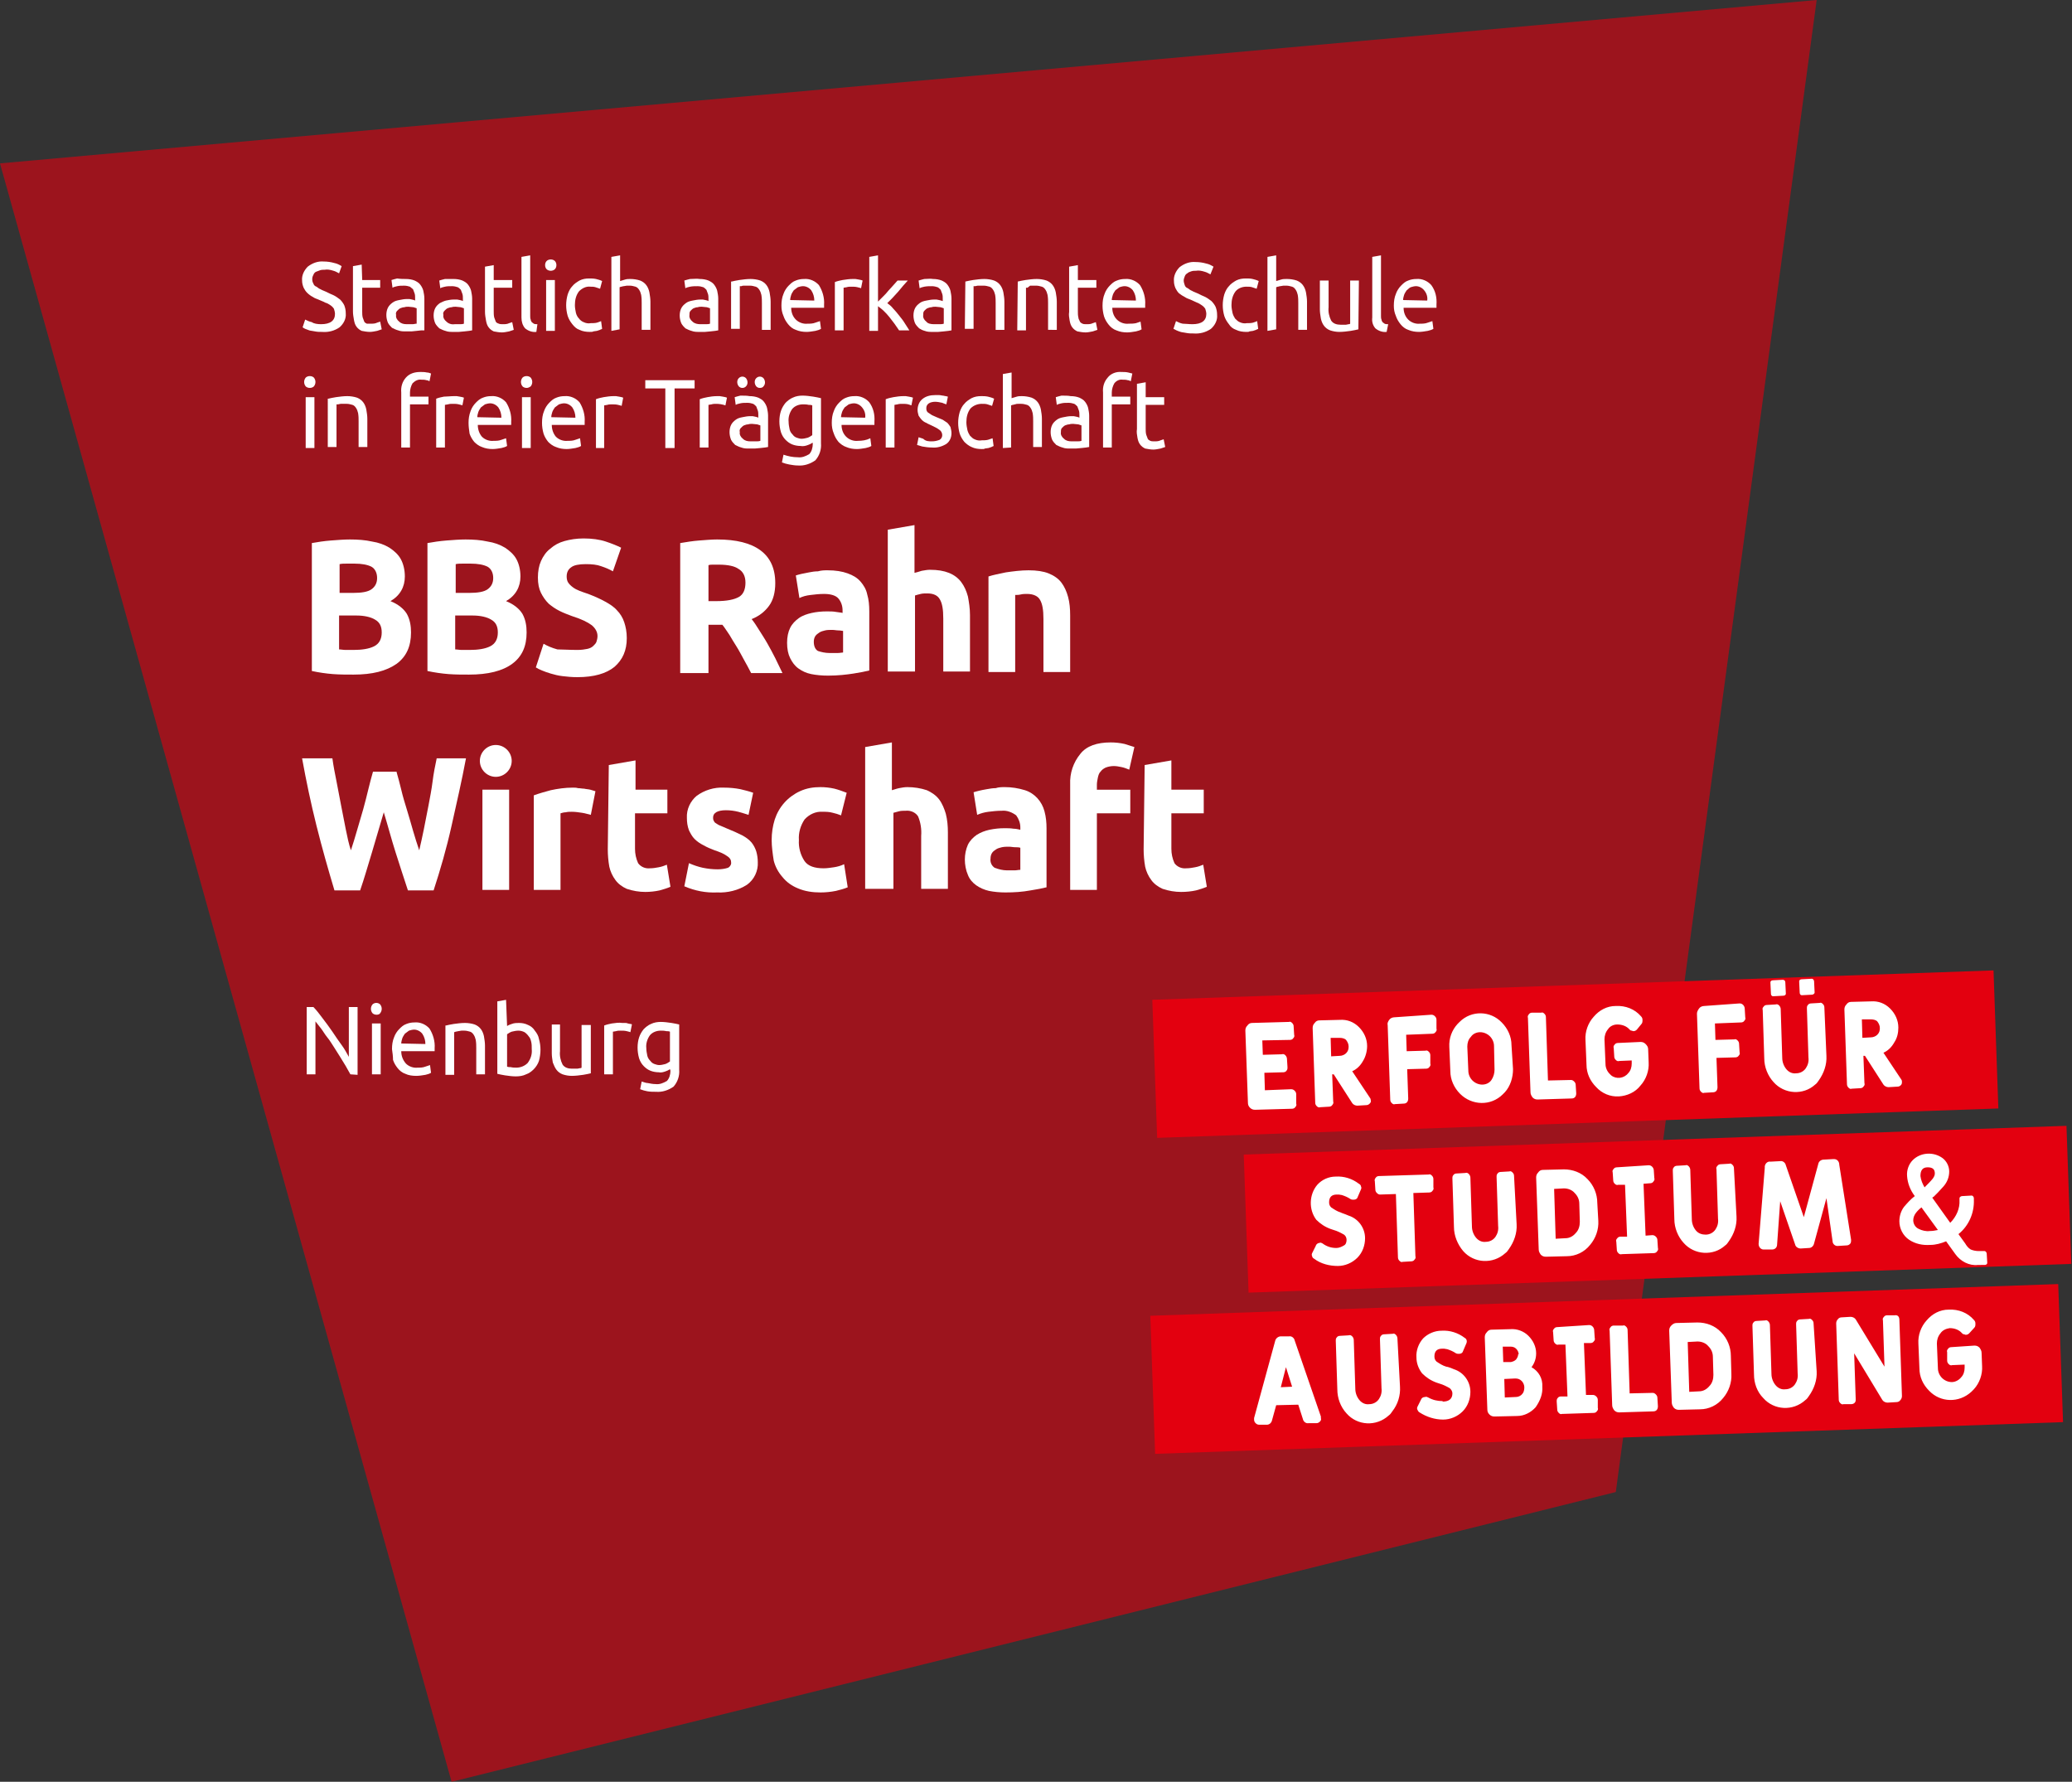 <?xml version="1.0" encoding="utf-8"?>
<!-- Generator: Adobe Illustrator 26.5.3, SVG Export Plug-In . SVG Version: 6.00 Build 0)  -->
<svg version="1.1" id="Ebene_1" xmlns="http://www.w3.org/2000/svg" xmlns:xlink="http://www.w3.org/1999/xlink" x="0px" y="0px"
	 viewBox="0 0 403.3 346.8" style="enable-background:new 0 0 403.3 346.8;" xml:space="preserve">
<rect x="0" y="0" width="403.3" height="346.8" fill="#333333" stroke="none"/>
<style type="text/css">
	.st0{clip-path:url(#SVGID_00000028319711903292952830000016057263000158374812_);}
	.st1{clip-path:url(#SVGID_00000065054234752417133090000010494978384416502193_);}
	.st2{opacity:0.6;}
	.st3{clip-path:url(#SVGID_00000146477286152773656230000003584454225946904720_);}
	.st4{fill:#E3000F;}
	.st5{clip-path:url(#SVGID_00000019670914009020761270000015764989382986430374_);}
	.st6{fill:#FFFFFF;}
</style>
<g>
	<defs>
		<rect id="SVGID_1_" width="403.3" height="346.8"/>
	</defs>
	<clipPath id="SVGID_00000101076628703311572870000018275083973851813809_">
		<use xlink:href="#SVGID_1_"  style="overflow:visible;"/>
	</clipPath>
	<g style="clip-path:url(#SVGID_00000101076628703311572870000018275083973851813809_);">
		<g>
			<defs>
				<rect id="SVGID_00000033358090468127847300000005884074474059910276_" width="403.3" height="346.8"/>
			</defs>
			<clipPath id="SVGID_00000114769945151637384930000013196915436946104500_">
				<use xlink:href="#SVGID_00000033358090468127847300000005884074474059910276_"  style="overflow:visible;"/>
			</clipPath>
			<g style="clip-path:url(#SVGID_00000114769945151637384930000013196915436946104500_);">
				<g class="st2">
					<g>
						<defs>
							<rect id="SVGID_00000019661681435596462580000004295525597418832041_" x="-9" y="-7" width="371.6" height="354.8"/>
						</defs>
						<clipPath id="SVGID_00000083786553930657173000000002935114370021077408_">
							<use xlink:href="#SVGID_00000019661681435596462580000004295525597418832041_"  style="overflow:visible;"/>
						</clipPath>
						<g style="clip-path:url(#SVGID_00000083786553930657173000000002935114370021077408_);">
							<polygon class="st4" points="0,31.8 353.6,0 314.5,290.4 87.9,346.8 							"/>
						</g>
					</g>
				</g>
			</g>
		</g>
		
			<rect x="224.4" y="253.1" transform="matrix(0.999 -3.489950e-02 3.489950e-02 0.999 -9.113 11.08)" class="st4" width="176.9" height="26.9"/>
		
			<rect x="224.8" y="191.8" transform="matrix(0.999 -3.489950e-02 3.489950e-02 0.999 -6.979 10.831)" class="st4" width="163.9" height="26.9"/>
		
			<rect x="242.6" y="222" transform="matrix(0.999 -3.489950e-02 3.489950e-02 0.999 -8.02 11.407)" class="st4" width="160.3" height="26.9"/>
		<g>
			<defs>
				<rect id="SVGID_00000013874185022295323690000013699477712418682258_" width="403.3" height="346.8"/>
			</defs>
			<clipPath id="SVGID_00000014592482091339371340000007224209603789993917_">
				<use xlink:href="#SVGID_00000013874185022295323690000013699477712418682258_"  style="overflow:visible;"/>
			</clipPath>
			<g style="clip-path:url(#SVGID_00000014592482091339371340000007224209603789993917_);">
				<path class="st6" d="M379.8,262.2c-0.2,0-0.5,0.1-0.6,0.3c-0.2,0.2-0.3,0.4-0.2,0.7l0,1.6c0,0.3,0.1,0.5,0.3,0.7
					c0.2,0.2,0.4,0.3,0.7,0.2l2.4-0.1v0.6c0,0.7-0.2,1.4-0.7,1.9c-0.4,0.5-1.1,0.9-1.8,0.9c-0.7,0-1.4-0.3-1.9-0.8
					c-0.5-0.5-0.8-1.2-0.8-1.9l-0.2-4.8c0-0.7,0.2-1.4,0.7-2c0.4-0.6,1.1-0.9,1.8-1c0.9,0,1.8,0.3,2.4,1c0.1,0.1,0.2,0.2,0.4,0.2
					c0.1,0,0.2,0.1,0.3,0.1c0.3,0,0.5-0.1,0.7-0.3l1-1.1c0.2-0.2,0.2-0.5,0.2-0.8c0-0.3-0.1-0.5-0.3-0.7c-1.2-1.4-3-2.1-4.9-2
					c-1.7,0-3.2,0.8-4.3,2.1c-1.1,1.2-1.7,2.9-1.6,4.5l0.2,4.8c0,1.7,0.7,3.2,1.9,4.4c2.2,2.3,5.8,2.4,8.2,0.2
					c0.2-0.2,0.3-0.3,0.5-0.5c1.1-1.2,1.7-2.9,1.6-4.5l-0.1-2.6c0-0.4-0.2-0.7-0.4-1c-0.3-0.3-0.6-0.4-1-0.4L379.8,262.2z
					 M366.4,272.5c0.2,0.3,0.6,0.5,1,0.5l1.7-0.1c0.3,0,0.6-0.1,0.8-0.4c0.2-0.2,0.3-0.5,0.3-0.8l-0.5-14.8c0-0.6-0.3-1-0.9-0.9
					l-1.5,0c-0.2,0-0.5,0.1-0.6,0.3c-0.2,0.2-0.3,0.4-0.2,0.7l0.3,9l-5.6-9.2c-0.2-0.3-0.6-0.5-1-0.5l-1.7,0.1
					c-0.3,0-0.6,0.1-0.8,0.4c-0.2,0.2-0.3,0.5-0.3,0.8l0.5,14.8c0,0.3,0.1,0.5,0.3,0.7c0.2,0.2,0.4,0.3,0.6,0.2h1.5
					c0.5,0,0.9-0.3,0.9-0.8c0-0.1,0-0.2,0-0.2l-0.3-8.9L366.4,272.5z M353,257.6c0-0.3-0.1-0.5-0.3-0.7c-0.2-0.2-0.4-0.3-0.6-0.2
					l-1.7,0.1c-0.2,0-0.5,0.1-0.6,0.3c-0.2,0.2-0.2,0.4-0.2,0.7l0.3,9.5c0.1,0.8-0.1,1.5-0.5,2.1c-0.4,0.6-1.1,1-1.9,1
					c-0.7,0.1-1.4-0.2-1.9-0.8c-0.5-0.6-0.8-1.4-0.8-2.2l-0.3-9.5c0-0.2-0.1-0.5-0.3-0.7c-0.2-0.2-0.4-0.3-0.6-0.2l-1.7,0.1
					c-0.2,0-0.5,0.1-0.6,0.3c-0.2,0.2-0.2,0.4-0.2,0.7l0.3,9.4c0,1.7,0.6,3.4,1.8,4.6c2.1,2.4,5.8,2.6,8.2,0.4
					c0.3-0.2,0.5-0.5,0.7-0.8c1-1.4,1.6-3.1,1.5-4.8L353,257.6z M333.5,267.6c0,0.8-0.2,1.6-0.8,2.2c-0.5,0.6-1.2,1-2,1l-1.9,0.1
					l-0.3-9.7l1.9-0.1c0.8,0,1.6,0.3,2.1,0.9c0.6,0.6,0.9,1.3,0.9,2.1L333.5,267.6z M336.9,263.9c0-1.7-0.7-3.4-1.9-4.6
					c-1.2-1.3-2.9-1.9-4.6-1.9l-4.1,0.1c-0.4,0-0.7,0.2-1,0.5c-0.3,0.3-0.4,0.6-0.4,1l0.5,14c0,0.4,0.2,0.7,0.4,1
					c0.3,0.3,0.6,0.4,1,0.4l4.1-0.1c1.7,0,3.4-0.8,4.5-2.2c1.1-1.3,1.7-3,1.6-4.7L336.9,263.9z M314.1,258c-0.2,0-0.5,0.1-0.6,0.3
					c-0.2,0.2-0.3,0.5-0.2,0.7l0.5,14.5c0,0.4,0.2,0.7,0.4,1c0.3,0.3,0.6,0.4,1,0.4l6.6-0.2c0.6,0,0.9-0.4,0.9-1l-0.1-1.6
					c0-0.3-0.1-0.5-0.3-0.7c-0.2-0.2-0.4-0.3-0.6-0.3l-4.5,0.1l-0.4-12.3c0-0.3-0.1-0.5-0.3-0.7c-0.2-0.2-0.4-0.3-0.6-0.2L314.1,258
					z M303.1,258.3c-0.2,0-0.5,0.1-0.6,0.3c-0.2,0.2-0.3,0.4-0.2,0.7l0.1,1.5c0,0.3,0.1,0.5,0.3,0.7c0.2,0.2,0.4,0.3,0.7,0.2l1.3,0
					l0.4,10.1l-1.3,0c-0.2,0-0.5,0.1-0.6,0.3c-0.2,0.2-0.2,0.4-0.2,0.7l0.1,1.5c0,0.3,0.1,0.5,0.3,0.7c0.2,0.2,0.4,0.3,0.6,0.2
					l6.2-0.2c0.2,0,0.5-0.1,0.6-0.3c0.2-0.2,0.3-0.4,0.2-0.7v-1.5c0-0.3-0.1-0.5-0.3-0.7c-0.2-0.2-0.4-0.3-0.7-0.3h-1.3l-0.4-10.1
					h1.3c0.2,0,0.5-0.1,0.6-0.3c0.2-0.2,0.3-0.4,0.2-0.7l-0.1-1.5c0-0.2-0.1-0.5-0.3-0.7c-0.2-0.2-0.4-0.3-0.7-0.3L303.1,258.3z
					 M295.5,263.6c0,0.4-0.2,0.7-0.4,1c-0.3,0.3-0.6,0.4-1,0.5h-1.5l-0.1-3l1.5,0c0.4,0,0.8,0.1,1.1,0.4c0.3,0.3,0.5,0.7,0.5,1.1
					 M294.9,268.3c0.5,0,0.9,0.1,1.3,0.5c0.3,0.3,0.5,0.8,0.5,1.2c0,0.5-0.1,1-0.4,1.3c-0.3,0.4-0.8,0.6-1.2,0.6l-2.2,0.1l-0.1-3.6
					L294.9,268.3z M300.2,269.9c0.1-1.6-0.7-3-2.1-3.8c0.6-0.8,0.9-1.7,0.9-2.7c0-1.3-0.6-2.5-1.5-3.4c-0.9-0.9-2.2-1.4-3.5-1.3
					l-3.7,0.1c-0.4,0-0.7,0.2-0.9,0.5c-0.3,0.3-0.4,0.6-0.4,1l0.5,14c0,0.4,0.1,0.7,0.4,1c0.3,0.3,0.6,0.4,1,0.4l4.4-0.1
					c1.4,0,2.7-0.7,3.6-1.7C299.8,272.6,300.3,271.3,300.2,269.9 M280.8,272.7c-1,0-1.9-0.2-2.8-0.7l0,0c-0.2-0.1-0.4-0.2-0.6-0.1
					c-0.4,0-0.7,0.2-0.8,0.5l-0.7,1.4c-0.1,0.2-0.1,0.4,0,0.6c0.1,0.2,0.2,0.4,0.4,0.5c1.4,0.9,3,1.4,4.6,1.4c1.4,0,2.8-0.6,3.8-1.6
					c1-1,1.5-2.4,1.5-3.8c0-2-1.3-3.8-3.2-4.4c-0.9-0.4-1.4-0.5-1.5-0.5c-0.7-0.2-1.3-0.6-1.9-1c-0.3-0.3-0.4-0.6-0.4-1
					c0-1,0.5-1.5,1.5-1.5h0.4l0.6,0.1c0.6,0.2,1.1,0.4,1.7,0.8l0,0c0.2,0.1,0.4,0.1,0.6,0.1c0.4,0,0.7-0.2,0.8-0.6l0.6-1.4
					c0.2-0.4,0.1-0.9-0.3-1.1c0,0,0,0,0,0c-1.3-1-2.9-1.5-4.5-1.4c-1.4,0-2.7,0.6-3.6,1.5c-0.9,1-1.4,2.4-1.3,3.7
					c0,1.1,0.4,2.2,1.1,3.1c0.8,0.8,1.7,1.4,2.8,1.8l0.6,0.2c0.7,0.2,1.3,0.5,2,0.9c0.3,0.3,0.5,0.6,0.5,1c0,1-0.6,1.6-1.9,1.6
					 M272,260.5c0-0.2-0.1-0.5-0.3-0.7c-0.2-0.2-0.4-0.3-0.6-0.2l-1.7,0.1c-0.2,0-0.5,0.1-0.6,0.3c-0.2,0.2-0.2,0.4-0.2,0.7l0.3,9.5
					c0.1,0.8-0.1,1.5-0.5,2.1c-0.4,0.6-1.1,1-1.9,1c-0.7,0.1-1.4-0.2-1.9-0.8c-0.5-0.6-0.8-1.4-0.8-2.2l-0.3-9.5
					c0-0.2-0.1-0.5-0.3-0.7c-0.2-0.2-0.4-0.3-0.7-0.2l-1.7,0.1c-0.2,0-0.5,0.1-0.6,0.3c-0.2,0.2-0.2,0.4-0.2,0.7l0.3,9.4
					c0,1.7,0.6,3.4,1.8,4.7c2.1,2.4,5.8,2.6,8.2,0.4c0.3-0.2,0.5-0.5,0.7-0.8c1.1-1.4,1.6-3.1,1.5-4.8L272,260.5z M251.5,269.9
					l-2.2,0.1l1-3.9L251.5,269.9z M252,260.9c-0.1-0.5-0.6-0.9-1.1-0.8l-1.6,0c-0.5,0-1,0.4-1.1,0.9l-4.1,15c0,0.1,0,0.2,0,0.3
					c0,0.3,0.1,0.5,0.3,0.7c0.2,0.2,0.4,0.3,0.7,0.3l1.5,0c0.5,0,0.9-0.4,1-0.9l0.8-2.9l4.3-0.1l0.9,2.8c0.1,0.5,0.6,0.9,1.1,0.8
					l1.5,0c0.3,0,0.5-0.1,0.7-0.3c0.2-0.2,0.3-0.4,0.2-0.7c0-0.1,0-0.2,0-0.3L252,260.9z"/>
				<path class="st6" d="M374.6,231.1c-0.4-0.7-0.7-1.4-0.8-2.2c0-1.1,0.4-1.7,1.4-1.7s1.4,0.4,1.4,1.2c0,0.4-0.2,0.7-0.4,1
					C375.8,229.9,375.2,230.5,374.6,231.1 M375.6,239.6c-0.7,0.1-1.5-0.1-2.1-0.4c-0.7-0.3-1.1-1-1.1-1.7c0-0.5,0.2-1,0.5-1.4
					c0.3-0.4,0.7-0.8,1.1-1.1l3.2,4.4C376.7,239.5,376.2,239.6,375.6,239.6 M386.3,246.2c0.2,0,0.5-0.1,0.5-0.4c0,0,0-0.1,0-0.1
					l-0.1-1.7c0-0.2-0.2-0.5-0.4-0.5c0,0-0.1,0-0.1,0h-1c-0.6,0-1.1-0.1-1.6-0.3c-0.5-0.3-0.8-0.7-1.1-1.2l-1.3-1.8
					c2-1.6,3.1-4.1,3-6.7v-0.3c0-0.2-0.2-0.5-0.4-0.5c0,0-0.1,0-0.1,0l-1.8,0.1c-0.2,0-0.5,0.2-0.5,0.4c0,0,0,0.1,0,0.1v0.3
					c0.1,1.6-0.6,3.2-1.8,4.4l-3.5-4.9l0.3-0.2l0.2-0.2l0.6-0.6c0.4-0.4,0.8-0.9,1.1-1.2c0.7-0.8,1.1-1.8,1.1-2.9c0-1-0.5-2-1.3-2.6
					c-1.8-1.3-4.3-1.1-5.8,0.4c-0.8,0.8-1.2,2-1.1,3.1c0.1,1.4,0.6,2.7,1.5,3.9c-0.8,0.6-1.5,1.4-2.1,2.1c-0.6,0.8-0.9,1.8-0.9,2.8
					c0,1.4,0.7,2.8,1.9,3.6c1.2,0.8,2.6,1.1,4.1,1c1.1,0,2.1-0.3,3.1-0.7l1.8,2.5c1,1.4,2.7,2.3,4.4,2.1L386.3,246.2z M349.4,242.2
					c0.1,0.5,0.6,0.8,1.1,0.8l1.6-0.1c0.5,0,0.9-0.4,1-0.9l2.4-8.8l1.2,8.4c0,0.5,0.5,1,1.1,0.9l1.6-0.1c0.3,0,0.5-0.1,0.7-0.3
					c0.2-0.2,0.2-0.5,0.2-0.8l-2.3-14.6c0-0.6-0.4-1.1-1-1.1c-0.1,0-0.1,0-0.2,0l-1.8,0.1c-0.5,0-1,0.3-1.1,0.9l-2.8,10.3l-3.5-10.1
					c-0.1-0.5-0.6-0.9-1.1-0.8l-1.9,0.1c-0.5-0.1-1,0.3-1.1,0.9c0,0.1,0,0.2,0,0.3l-1.2,14.8c0,0.3,0.1,0.6,0.3,0.8
					c0.2,0.2,0.4,0.3,0.7,0.3h1.6c0.6,0,1-0.4,1-1l0.6-8.4L349.4,242.2z M337.5,227.4c0-0.3-0.1-0.5-0.3-0.7
					c-0.2-0.2-0.4-0.3-0.6-0.2l-1.7,0.1c-0.2,0-0.5,0.1-0.6,0.3c-0.2,0.2-0.3,0.4-0.2,0.7l0.3,9.6c0.1,0.8-0.1,1.5-0.5,2.1
					c-0.4,0.6-1.1,1-1.9,1c-0.7,0-1.4-0.2-1.9-0.8c-0.5-0.6-0.8-1.4-0.8-2.2l-0.3-9.6c0-0.2-0.1-0.5-0.3-0.7
					c-0.2-0.2-0.4-0.3-0.6-0.2l-1.7,0.1c-0.2,0-0.5,0.1-0.6,0.3c-0.2,0.2-0.2,0.4-0.2,0.7l0.3,9.4c0,1.7,0.7,3.4,1.8,4.6
					c2.1,2.4,5.8,2.6,8.1,0.5c0.3-0.2,0.5-0.5,0.7-0.8c1-1.4,1.6-3.1,1.5-4.8L337.5,227.4z M314.7,227.2c-0.2,0-0.5,0.1-0.6,0.3
					c-0.2,0.2-0.3,0.4-0.2,0.7l0.1,1.5c0,0.3,0.1,0.5,0.3,0.7c0.2,0.2,0.4,0.3,0.7,0.2h1.3l0.4,10.1h-1.3c-0.2,0-0.5,0.1-0.6,0.3
					c-0.2,0.2-0.3,0.4-0.2,0.7l0.1,1.5c0,0.3,0.1,0.5,0.3,0.7c0.2,0.2,0.4,0.3,0.7,0.2l6.2-0.2c0.2,0,0.5-0.1,0.6-0.3
					c0.2-0.2,0.3-0.4,0.2-0.7l-0.1-1.5c0-0.3-0.1-0.5-0.3-0.7c-0.2-0.2-0.4-0.3-0.7-0.3l-1.3,0.1l-0.4-10.1l1.3-0.1
					c0.2,0,0.5-0.1,0.6-0.3c0.2-0.2,0.3-0.5,0.2-0.7l-0.1-1.5c0-0.2-0.1-0.5-0.3-0.7c-0.2-0.2-0.4-0.3-0.7-0.3L314.7,227.2z
					 M307.5,237.8c0,0.8-0.2,1.6-0.8,2.2c-0.5,0.6-1.2,1-2,1l-1.9,0.1l-0.3-9.7l1.9-0.1c0.8,0,1.6,0.3,2.1,0.9
					c0.6,0.6,0.9,1.3,0.9,2.1L307.5,237.8z M310.9,234.1c0-1.7-0.7-3.4-1.9-4.6c-1.2-1.3-2.9-1.9-4.6-1.9l-4.1,0.1
					c-0.4,0-0.7,0.2-0.9,0.5c-0.3,0.3-0.4,0.6-0.4,1l0.5,14c0,0.4,0.2,0.7,0.4,1c0.3,0.3,0.6,0.4,1,0.4l4.1-0.1
					c1.7,0,3.4-0.8,4.5-2.2c1.1-1.3,1.7-3,1.6-4.7L310.9,234.1z M294.7,228.9c0-0.3-0.1-0.5-0.3-0.7c-0.2-0.2-0.4-0.3-0.6-0.2
					l-1.7,0.1c-0.2,0-0.5,0.1-0.6,0.3c-0.2,0.2-0.2,0.4-0.2,0.7l0.3,9.5c0.1,0.8-0.1,1.5-0.5,2.1c-0.4,0.6-1.1,1-1.9,1
					c-0.7,0.1-1.4-0.2-1.9-0.8c-0.5-0.6-0.8-1.4-0.8-2.2l-0.3-9.5c0-0.2-0.1-0.5-0.3-0.7c-0.2-0.2-0.4-0.3-0.7-0.2l-1.7,0.1
					c-0.2,0-0.5,0.1-0.6,0.3c-0.2,0.2-0.2,0.4-0.2,0.7l0.3,9.4c0,1.7,0.7,3.4,1.8,4.7c2.1,2.4,5.8,2.6,8.2,0.4
					c0.3-0.2,0.5-0.5,0.7-0.8c1-1.4,1.6-3.1,1.5-4.8L294.7,228.9z M279,229.5c0-0.3-0.1-0.5-0.3-0.7c-0.2-0.2-0.4-0.3-0.6-0.2
					l-9.7,0.3c-0.2,0-0.5,0.1-0.6,0.3c-0.2,0.2-0.3,0.5-0.2,0.7l0.1,1.6c0,0.3,0.1,0.5,0.3,0.7c0.2,0.2,0.4,0.3,0.6,0.3l3.1-0.1
					l0.4,12.3c0,0.3,0.1,0.5,0.3,0.7c0.2,0.2,0.4,0.3,0.6,0.2l1.7-0.1c0.2,0,0.5-0.1,0.6-0.3c0.2-0.2,0.3-0.4,0.2-0.7l-0.4-12.3
					l3.1-0.1c0.2,0,0.5-0.1,0.6-0.3c0.2-0.2,0.3-0.4,0.2-0.7L279,229.5z M260.1,242.9c-1,0-1.9-0.3-2.7-0.9l0,0
					c-0.2-0.1-0.4-0.2-0.5-0.1c-0.3,0-0.7,0.2-0.8,0.6l-0.7,1.4c-0.1,0.2-0.1,0.4,0,0.6c0,0.2,0.2,0.4,0.4,0.5c1.3,1,3,1.4,4.6,1.4
					c1.4,0,2.8-0.6,3.8-1.6c1-1,1.5-2.4,1.5-3.8c0-2-1.3-3.8-3.2-4.4c-0.9-0.4-1.4-0.5-1.5-0.6c-0.7-0.2-1.3-0.6-1.9-1
					c-0.3-0.3-0.4-0.6-0.4-1c0-1,0.5-1.5,1.5-1.5h0.4l0.6,0.1c0.6,0.2,1.1,0.4,1.7,0.8l0,0c0.2,0.1,0.4,0.1,0.6,0.1
					c0.4,0,0.7-0.2,0.8-0.6l0.6-1.4c0.1-0.2,0.1-0.4,0-0.6c0-0.2-0.2-0.4-0.4-0.5c-1.3-1-2.9-1.5-4.5-1.4c-1.4,0-2.7,0.6-3.6,1.6
					c-1.6,1.9-1.7,4.8-0.2,6.8c0.8,0.8,1.7,1.4,2.8,1.8l0.6,0.2c0.7,0.2,1.3,0.5,2,0.9c0.3,0.2,0.5,0.6,0.5,1c0,0.4-0.1,0.9-0.5,1.1
					C261.1,242.7,260.6,242.9,260.1,242.9"/>
				<path class="st6" d="M364.1,198.4c0.5,0,1,0.1,1.3,0.4c0.3,0.4,0.5,0.8,0.5,1.3c0,0.5-0.1,0.9-0.5,1.3c-0.3,0.3-0.8,0.5-1.2,0.5
					l-1.7,0.1l-0.1-3.6L364.1,198.4z M369.5,200c0-1.4-0.6-2.7-1.6-3.7c-1-1-2.3-1.5-3.7-1.4l-3.9,0.1c-0.4,0-0.7,0.2-0.9,0.5
					c-0.3,0.3-0.4,0.6-0.4,1l0.5,14.5c0,0.3,0.1,0.5,0.3,0.7c0.2,0.2,0.4,0.3,0.6,0.2l1.7-0.1c0.2,0,0.5-0.1,0.6-0.3
					c0.2-0.2,0.3-0.4,0.2-0.7l-0.2-5.3h0.3l3.6,5.6c0.2,0.3,0.6,0.5,1,0.5l1.7-0.1c0.3,0,0.5-0.1,0.7-0.3c0.2-0.2,0.2-0.4,0.2-0.7
					c0-0.2-0.1-0.4-0.2-0.5l-3.4-5.1c0.9-0.4,1.6-1.1,2.1-2C369.3,202,369.5,201,369.5,200 M352.7,193.6c0.2,0,0.5-0.2,0.5-0.4
					c0,0,0-0.1,0-0.1l-0.1-2.1c0-0.2-0.2-0.5-0.4-0.5c0,0-0.1,0-0.1,0l-1.9,0.1c-0.2,0-0.5,0.1-0.5,0.4c0,0,0,0.1,0,0.1l0.1,2.1
					c0,0.2,0.1,0.5,0.4,0.5c0,0,0.1,0,0.1,0L352.7,193.6z M347.1,193.8c0.2,0,0.5-0.1,0.5-0.4c0,0,0-0.1,0-0.1l-0.1-2.1
					c0-0.3-0.2-0.5-0.5-0.5l-1.9,0.1c-0.2,0-0.5,0.1-0.5,0.4c0,0,0,0.1,0,0.1l0.1,2.1c0,0.2,0.1,0.5,0.4,0.5c0,0,0.1,0,0.1,0
					L347.1,193.8z M355.1,196.1c0-0.3-0.1-0.5-0.3-0.7c-0.2-0.2-0.4-0.3-0.6-0.2l-1.7,0.1c-0.2,0-0.5,0.1-0.6,0.3
					c-0.2,0.2-0.2,0.4-0.2,0.7l0.3,9.5c0.1,0.8-0.1,1.5-0.5,2.1c-0.4,0.6-1.1,1-1.9,1c-0.7,0.1-1.4-0.2-1.9-0.8
					c-0.5-0.6-0.8-1.4-0.8-2.2l-0.3-9.5c0-0.2-0.1-0.5-0.3-0.7c-0.2-0.2-0.4-0.3-0.7-0.2l-1.7,0.1c-0.2,0-0.5,0.1-0.6,0.3
					c-0.2,0.2-0.3,0.4-0.2,0.7l0.3,9.4c0,1.7,0.7,3.4,1.8,4.6c2.1,2.4,5.8,2.6,8.1,0.5c0.3-0.2,0.5-0.5,0.7-0.8
					c1-1.4,1.6-3.1,1.5-4.8L355.1,196.1z M331.7,195.8c-0.4,0-0.8,0.2-1,0.5c-0.2,0.3-0.4,0.6-0.4,1l0.5,14.5c0,0.3,0.1,0.5,0.3,0.7
					c0.2,0.2,0.4,0.3,0.6,0.2l1.7-0.1c0.6,0,0.9-0.4,0.9-1l-0.2-5.7l3.7-0.1c0.2,0,0.5-0.1,0.6-0.3c0.2-0.2,0.3-0.4,0.2-0.7
					l-0.1-1.6c0-0.3-0.1-0.5-0.3-0.7c-0.2-0.2-0.4-0.3-0.6-0.2l-3.7,0.1l-0.1-3.2l5.1-0.2c0.2,0,0.5-0.1,0.6-0.3
					c0.2-0.2,0.3-0.4,0.2-0.7l-0.1-1.7c0-0.2-0.1-0.5-0.3-0.7c-0.2-0.2-0.4-0.3-0.7-0.3L331.7,195.8z M314.9,203
					c-0.2,0-0.5,0.1-0.6,0.3c-0.2,0.2-0.3,0.4-0.2,0.7l0.1,1.6c0,0.3,0.1,0.5,0.3,0.7c0.2,0.2,0.4,0.3,0.7,0.2l2.4-0.1v0.6
					c0,0.7-0.2,1.4-0.7,1.9c-0.8,1-2.3,1.2-3.3,0.4c-0.1-0.1-0.2-0.2-0.3-0.3c-0.5-0.5-0.8-1.2-0.8-1.9l-0.2-4.8
					c0-0.7,0.2-1.4,0.7-2c0.4-0.6,1.1-0.9,1.8-0.9c0.9,0,1.8,0.3,2.4,1c0.1,0.1,0.2,0.2,0.4,0.2c0.1,0,0.2,0.1,0.3,0.1
					c0.3,0,0.5-0.1,0.7-0.3l0.9-1.1c0.2-0.2,0.2-0.5,0.2-0.8c0-0.3-0.1-0.5-0.3-0.7c-1.2-1.4-3-2.1-4.9-2c-1.7,0-3.2,0.8-4.3,2.1
					c-1.1,1.2-1.7,2.9-1.6,4.5l0.2,4.8c0,1.7,0.7,3.2,1.9,4.4c1.1,1.2,2.7,1.9,4.4,1.8c1.6-0.1,3.2-0.8,4.2-2.1
					c1.1-1.2,1.7-2.9,1.6-4.5l-0.1-2.6c0-0.4-0.2-0.7-0.5-1c-0.3-0.3-0.6-0.4-1-0.4L314.9,203z M298.2,197.1c-0.2,0-0.5,0.1-0.6,0.3
					c-0.2,0.2-0.3,0.5-0.2,0.7l0.5,14.5c0,0.4,0.2,0.7,0.4,1c0.3,0.3,0.6,0.4,1,0.4l6.6-0.2c0.6,0,0.9-0.4,0.9-1l-0.1-1.6
					c0-0.3-0.1-0.5-0.3-0.7c-0.2-0.2-0.4-0.3-0.6-0.3l-4.5,0.1l-0.4-12.3c0-0.3-0.1-0.5-0.3-0.7c-0.2-0.2-0.4-0.3-0.6-0.2
					L298.2,197.1z M290.9,208.2c0,0.7-0.2,1.4-0.6,2c-0.4,0.6-1.1,0.9-1.8,0.9c-0.7,0-1.4-0.3-1.9-0.8c-0.5-0.5-0.8-1.2-0.8-1.9
					l-0.2-4.7c0-0.7,0.2-1.4,0.7-1.9c0.4-0.6,1.1-0.9,1.8-0.9c0.7,0,1.4,0.3,1.9,0.8c0.5,0.5,0.8,1.2,0.8,1.9L290.9,208.2z
					 M294.2,203.4c0-1.6-0.7-3.2-1.9-4.4c-2.2-2.3-5.9-2.4-8.2-0.1c-0.1,0.1-0.3,0.3-0.4,0.4c-1.1,1.2-1.7,2.8-1.6,4.5l0.2,4.7
					c0,1.6,0.7,3.2,1.9,4.4c2.3,2.3,6,2.4,8.3,0.1c0.1-0.1,0.3-0.3,0.4-0.4c1.1-1.2,1.6-2.9,1.6-4.5L294.2,203.4z M271.4,198
					c-0.4,0-0.8,0.2-1,0.5c-0.2,0.3-0.4,0.6-0.3,1l0.5,14.5c0,0.3,0.1,0.5,0.3,0.7c0.2,0.2,0.4,0.3,0.6,0.2l1.7-0.1
					c0.6,0,0.9-0.4,0.9-1l-0.2-5.7l3.7-0.1c0.2,0,0.5-0.1,0.6-0.3c0.2-0.2,0.3-0.4,0.2-0.7l0-1.6c0-0.3-0.1-0.5-0.3-0.7
					c-0.2-0.2-0.4-0.3-0.6-0.2l-3.7,0.1l-0.1-3.2l5.1-0.2c0.2,0,0.5-0.1,0.6-0.3c0.2-0.2,0.3-0.4,0.2-0.7v-1.7
					c0-0.3-0.1-0.5-0.3-0.7c-0.2-0.2-0.4-0.3-0.7-0.3L271.4,198z M260.7,202c0.5,0,1,0.1,1.3,0.4c0.3,0.4,0.5,0.8,0.5,1.3
					c0,0.5-0.1,0.9-0.5,1.3c-0.3,0.3-0.8,0.5-1.2,0.5l-1.7,0.1L259,202H260.7z M266.1,203.6c0-1.4-0.6-2.7-1.6-3.7
					c-1-1-2.3-1.5-3.7-1.4l-4,0.1c-0.4,0-0.7,0.2-0.9,0.5c-0.3,0.3-0.4,0.6-0.4,1l0.5,14.5c0,0.3,0.1,0.5,0.3,0.7
					c0.2,0.2,0.4,0.3,0.7,0.2l1.7-0.1c0.2,0,0.5-0.1,0.6-0.3c0.2-0.2,0.3-0.5,0.2-0.7l-0.2-5.3h0.3l3.6,5.6c0.2,0.3,0.6,0.5,1,0.5
					l1.7-0.1c0.3,0,0.5-0.1,0.7-0.3c0.2-0.2,0.3-0.4,0.2-0.7c0-0.2-0.1-0.4-0.2-0.5l-3.4-5.1c0.9-0.4,1.6-1.1,2.1-2
					C265.8,205.7,266.1,204.6,266.1,203.6 M251.1,202.4c0.2,0,0.5-0.1,0.6-0.3c0.2-0.2,0.3-0.4,0.2-0.7l-0.1-1.6
					c0-0.3-0.1-0.5-0.3-0.7c-0.2-0.2-0.4-0.3-0.6-0.2l-7.2,0.2c-0.4,0-0.7,0.2-0.9,0.5c-0.3,0.3-0.4,0.6-0.4,1l0.5,14
					c0,0.4,0.1,0.7,0.4,1c0.3,0.3,0.6,0.4,1,0.4l7.2-0.2c0.2,0,0.5-0.1,0.6-0.3c0.2-0.2,0.3-0.4,0.2-0.7V213c0-0.3-0.1-0.5-0.3-0.7
					c-0.2-0.2-0.4-0.3-0.7-0.3l-5.1,0.2l-0.1-3.4l3.7-0.1c0.2,0,0.5-0.1,0.6-0.3c0.2-0.2,0.2-0.4,0.2-0.7l-0.1-1.6
					c0-0.2-0.1-0.5-0.3-0.7c-0.2-0.2-0.4-0.3-0.7-0.2l-3.7,0.1l-0.1-2.8L251.1,202.4z"/>
			</g>
		</g>
		<g>
			<path class="st6" d="M62.5,63.1c1.8,0,2.7-0.7,2.7-2c0-0.3-0.1-0.7-0.2-1c-0.2-0.3-0.4-0.5-0.7-0.7c-0.3-0.2-0.6-0.4-1-0.5
				c-0.3-0.2-0.7-0.3-1.1-0.5c-0.4-0.2-0.9-0.3-1.3-0.6c-0.4-0.2-0.8-0.5-1.1-0.8c-0.3-0.3-0.5-0.6-0.7-1c-0.2-0.5-0.3-0.9-0.3-1.4
				c-0.1-1,0.4-2,1.1-2.7c0.9-0.7,2-1.1,3.1-1c0.7,0,1.4,0.1,2.1,0.3c0.5,0.1,0.9,0.3,1.4,0.6L66,53.2c-0.4-0.2-0.7-0.4-1.1-0.5
				c-0.6-0.2-1.2-0.3-1.7-0.2c-0.3,0-0.6,0-0.9,0.1c-0.3,0.1-0.5,0.2-0.8,0.3c-0.2,0.1-0.4,0.3-0.5,0.6c-0.3,0.5-0.3,1.2,0,1.7
				c0.1,0.3,0.3,0.5,0.6,0.6c0.3,0.2,0.5,0.4,0.8,0.5c0.3,0.2,0.7,0.3,1.1,0.5s1,0.5,1.5,0.7c0.4,0.2,0.8,0.5,1.2,0.8
				c0.3,0.3,0.6,0.7,0.8,1.1c0.2,0.5,0.3,1,0.3,1.6c0.1,1-0.4,2-1.2,2.7c-1,0.7-2.2,1-3.4,0.9c-0.5,0-0.9,0-1.4-0.1
				c-0.4-0.1-0.8-0.1-1.1-0.2c-0.3-0.1-0.5-0.2-0.8-0.3c-0.2-0.1-0.4-0.2-0.5-0.3l0.5-1.5c0.4,0.2,0.8,0.4,1.3,0.5
				C61.1,63,61.8,63.1,62.5,63.1z"/>
			<path class="st6" d="M70.5,54.5H74V56h-3.5v4.6c0,0.4,0,0.8,0.1,1.2c0.1,0.3,0.2,0.5,0.3,0.8c0.1,0.2,0.3,0.3,0.5,0.4
				C71.7,63,72,63,72.2,63c0.4,0,0.8,0,1.2-0.2l0.6-0.2l0.3,1.5c-0.3,0.1-0.6,0.2-0.9,0.3c-0.5,0.1-1,0.2-1.4,0.2
				c-0.5,0-1.1-0.1-1.6-0.2c-0.4-0.2-0.7-0.4-1-0.8c-0.3-0.4-0.4-0.8-0.5-1.3c-0.1-0.6-0.2-1.1-0.2-1.7v-8.8l1.7-0.3L70.5,54.5z"/>
			<path class="st6" d="M79,54.3c0.6,0,1.2,0.1,1.7,0.3c0.4,0.2,0.8,0.4,1.1,0.8c0.3,0.4,0.5,0.8,0.6,1.2c0.1,0.5,0.2,1,0.2,1.5v6.2
				L82,64.3l-0.9,0.1l-1,0.1c-0.4,0-0.8,0-1.1,0c-0.5,0-1,0-1.5-0.2c-0.4-0.1-0.8-0.3-1.2-0.5c-0.3-0.3-0.6-0.6-0.8-1
				c-0.2-0.5-0.3-1-0.3-1.5c0-0.5,0.1-1,0.3-1.4c0.2-0.4,0.5-0.7,0.9-1c0.4-0.3,0.8-0.4,1.3-0.5c0.5-0.1,1-0.2,1.5-0.2h0.5l0.5,0.1
				l0.4,0.1l0.2,0.1v-0.5c0-0.3,0-0.6-0.1-0.9c-0.1-0.3-0.2-0.5-0.3-0.8c-0.2-0.2-0.4-0.3-0.6-0.5c-0.3-0.1-0.7-0.2-1.1-0.2
				c-0.5,0-1,0-1.4,0.1c-0.3,0.1-0.6,0.1-0.9,0.3l-0.2-1.5c0.3-0.1,0.7-0.2,1.1-0.3C78,54.3,78.5,54.3,79,54.3z M79.2,63.1
				c0.4,0,0.8,0,1.1,0c0.3,0,0.5-0.1,0.8-0.1v-3c-0.2-0.1-0.4-0.1-0.6-0.2c-0.3,0-0.7-0.1-1-0.1c-0.3,0-0.5,0-0.8,0.1
				c-0.3,0-0.5,0.1-0.8,0.2c-0.2,0.1-0.4,0.3-0.6,0.5c-0.2,0.2-0.3,0.5-0.2,0.8c-0.1,0.5,0.2,1,0.6,1.3C78.1,63,78.6,63.1,79.2,63.1
				L79.2,63.1z"/>
			<path class="st6" d="M88.3,54.3c0.6,0,1.2,0.1,1.7,0.3c0.4,0.2,0.8,0.4,1.1,0.8c0.3,0.4,0.5,0.8,0.6,1.2c0.1,0.5,0.2,1,0.2,1.5
				v6.2l-0.6,0.1l-0.9,0.1l-1.1,0.1c-0.4,0-0.8,0-1.1,0c-0.5,0-1,0-1.5-0.2c-0.4-0.1-0.8-0.3-1.2-0.5c-0.3-0.3-0.6-0.6-0.8-1
				c-0.2-0.5-0.3-1-0.3-1.5c0-0.5,0.1-1,0.3-1.4c0.2-0.4,0.5-0.7,0.9-1c0.4-0.2,0.8-0.4,1.2-0.5c0.5-0.1,1-0.2,1.5-0.2H89l0.5,0.1
				l0.4,0.1l0.2,0.1v-0.5c0-0.3,0-0.6-0.1-0.9c-0.1-0.3-0.2-0.5-0.3-0.8c-0.2-0.2-0.4-0.4-0.6-0.5c-0.3-0.1-0.7-0.2-1.1-0.2
				c-0.5,0-1,0-1.4,0.1c-0.3,0.1-0.6,0.1-0.9,0.3l-0.2-1.5c0.3-0.1,0.7-0.2,1.1-0.3C87.2,54.3,87.7,54.3,88.3,54.3z M88.5,63.1
				c0.4,0,0.7,0,1,0c0.3,0,0.5,0,0.8-0.1v-3c-0.2-0.1-0.4-0.1-0.6-0.2c-0.3,0-0.7-0.1-1-0.1c-0.3,0-0.5,0-0.8,0.1
				c-0.3,0-0.5,0.1-0.8,0.2c-0.2,0.1-0.4,0.3-0.6,0.5c-0.2,0.2-0.3,0.5-0.2,0.8c-0.1,0.5,0.2,1,0.6,1.3C87.3,63,87.9,63.2,88.5,63.1
				z"/>
			<path class="st6" d="M96.1,54.5h3.6V56h-3.6v4.6c0,0.4,0,0.8,0.1,1.2c0.1,0.3,0.2,0.5,0.3,0.8c0.1,0.2,0.3,0.3,0.6,0.4
				c0.2,0.1,0.5,0.1,0.8,0.1c0.4,0,0.8,0,1.2-0.2l0.6-0.2l0.3,1.5c-0.3,0.1-0.6,0.2-0.9,0.3c-0.5,0.1-1,0.2-1.4,0.2
				c-0.5,0-1.1-0.1-1.6-0.2c-0.4-0.2-0.7-0.4-1-0.8c-0.3-0.4-0.4-0.8-0.5-1.3c-0.1-0.6-0.2-1.1-0.2-1.7v-8.8l1.7-0.3V54.5z"/>
			<path class="st6" d="M104.4,64.6c-0.8,0.1-1.6-0.2-2.2-0.7c-0.5-0.6-0.7-1.3-0.7-2.1V50l1.7-0.3v11.8c0,0.2,0,0.5,0.1,0.7
				c0,0.2,0.1,0.3,0.2,0.5c0.1,0.1,0.3,0.2,0.4,0.3c0.2,0.1,0.4,0.1,0.7,0.1L104.4,64.6z"/>
			<path class="st6" d="M107.2,52.7c-0.3,0-0.6-0.1-0.8-0.3c-0.2-0.2-0.3-0.5-0.3-0.8c0-0.3,0.1-0.6,0.3-0.8
				c0.2-0.2,0.5-0.3,0.8-0.3c0.3,0,0.6,0.1,0.8,0.3c0.2,0.2,0.3,0.5,0.3,0.8c0,0.3-0.1,0.6-0.3,0.8
				C107.8,52.6,107.5,52.7,107.2,52.7z M108,64.4h-1.7v-9.9h1.7V64.4z"/>
			<path class="st6" d="M114.8,64.6c-0.7,0-1.4-0.1-2-0.4c-0.6-0.2-1-0.6-1.4-1.1c-0.4-0.5-0.7-1-0.9-1.6c-0.2-0.7-0.3-1.4-0.3-2.1
				c0-0.7,0.1-1.4,0.3-2.1c0.2-0.6,0.5-1.2,0.9-1.6c0.4-0.5,0.9-0.8,1.4-1.1c0.6-0.3,1.2-0.4,1.9-0.4c0.4,0,0.8,0,1.3,0.1
				c0.4,0.1,0.8,0.2,1.2,0.4l-0.4,1.5c-0.3-0.1-0.6-0.2-0.9-0.3c-0.3-0.1-0.7-0.1-1-0.1c-0.8-0.1-1.6,0.3-2.2,0.9
				c-0.6,0.8-0.8,1.7-0.8,2.7c0,0.5,0.1,1,0.2,1.5c0.1,0.4,0.3,0.8,0.6,1.1c0.2,0.3,0.6,0.6,0.9,0.7c0.4,0.2,0.9,0.3,1.4,0.2
				c0.4,0,0.8,0,1.2-0.1c0.3-0.1,0.6-0.2,0.8-0.3l0.2,1.5c-0.1,0.1-0.3,0.1-0.4,0.2c-0.2,0.1-0.4,0.1-0.6,0.2l-0.7,0.1
				C115.4,64.6,115.1,64.6,114.8,64.6z"/>
			<path class="st6" d="M119,64.4V50l1.7-0.3v5c0.3-0.1,0.7-0.2,1-0.3c0.3-0.1,0.7-0.1,1-0.1c0.6,0,1.3,0.1,1.9,0.3
				c0.5,0.2,0.9,0.5,1.2,0.9c0.3,0.4,0.5,0.9,0.6,1.4c0.1,0.6,0.2,1.2,0.2,1.8v5.5h-1.7v-5.2c0-0.5,0-1-0.1-1.6
				c-0.1-0.4-0.2-0.7-0.4-1c-0.2-0.3-0.4-0.5-0.7-0.6c-0.4-0.1-0.7-0.2-1.1-0.2c-0.2,0-0.4,0-0.6,0l-0.6,0.1c-0.2,0-0.3,0.1-0.5,0.1
				l-0.3,0.1v8.2L119,64.4z"/>
			<path class="st6" d="M136.2,54.3c0.6,0,1.2,0.1,1.7,0.3c0.4,0.2,0.8,0.4,1.1,0.8c0.3,0.4,0.5,0.8,0.6,1.2c0.1,0.5,0.2,1,0.2,1.5
				v6.2l-0.6,0.1l-0.9,0.1l-1.1,0.1c-0.4,0-0.8,0-1.1,0c-0.5,0-1,0-1.5-0.2c-0.4-0.1-0.8-0.3-1.2-0.5c-0.3-0.3-0.6-0.6-0.8-1
				c-0.2-0.5-0.3-1-0.3-1.5c0-0.5,0.1-1,0.3-1.4c0.2-0.4,0.5-0.7,0.9-1c0.4-0.3,0.8-0.4,1.3-0.5c0.5-0.1,1-0.2,1.5-0.2h0.5l0.5,0.1
				l0.4,0.1l0.2,0.1v-0.5c0-0.3,0-0.6-0.1-0.9c-0.1-0.3-0.2-0.5-0.3-0.8c-0.2-0.2-0.4-0.4-0.6-0.5c-0.3-0.1-0.7-0.2-1.1-0.2
				c-0.5,0-1,0-1.5,0.1c-0.3,0.1-0.6,0.1-0.9,0.3l-0.2-1.5c0.3-0.1,0.7-0.2,1.1-0.3C135.1,54.3,135.6,54.2,136.2,54.3z M136.3,63.1
				c0.4,0,0.8,0,1.1,0c0.3,0,0.5,0,0.8-0.1v-3c-0.2-0.1-0.4-0.1-0.6-0.2c-0.3,0-0.7-0.1-1-0.1c-0.3,0-0.5,0-0.8,0.1
				c-0.3,0-0.5,0.1-0.8,0.2c-0.2,0.1-0.4,0.3-0.6,0.5c-0.2,0.2-0.2,0.5-0.2,0.8c-0.1,0.5,0.2,1,0.6,1.3
				C135.2,63,135.8,63.1,136.3,63.1L136.3,63.1z"/>
			<path class="st6" d="M142.4,54.8c0.4-0.1,0.9-0.2,1.5-0.3c0.7-0.1,1.5-0.2,2.2-0.2c0.6,0,1.3,0.1,1.9,0.3
				c0.5,0.2,0.9,0.5,1.2,0.9c0.3,0.4,0.5,0.9,0.6,1.4c0.1,0.6,0.2,1.2,0.2,1.8v5.5h-1.7v-5.2c0-0.5,0-1-0.1-1.6
				c-0.1-0.4-0.2-0.7-0.4-1c-0.2-0.3-0.4-0.5-0.7-0.6c-0.4-0.1-0.7-0.2-1.1-0.2h-0.6h-0.6c-0.2,0-0.3,0-0.5,0.1h-0.3v8.3h-1.7V54.8z
				"/>
			<path class="st6" d="M152.1,59.5c0-0.8,0.1-1.6,0.4-2.3c0.2-0.6,0.6-1.2,1-1.6c0.4-0.4,0.8-0.8,1.4-1c0.5-0.2,1-0.3,1.6-0.3
				c1.1-0.1,2.2,0.4,2.9,1.2c0.7,1.1,1.1,2.5,1,3.8v0.3c0,0.1,0,0.2,0,0.3h-6.4c0,0.9,0.3,1.7,0.9,2.3c0.6,0.6,1.5,0.9,2.3,0.8
				c0.5,0,1,0,1.5-0.2c0.3-0.1,0.6-0.2,0.9-0.3l0.2,1.5c-0.3,0.2-0.7,0.3-1.1,0.4c-0.6,0.1-1.2,0.2-1.7,0.2c-0.7,0-1.4-0.1-2.1-0.4
				c-0.6-0.2-1.1-0.6-1.5-1.1c-0.4-0.5-0.7-1-0.9-1.6C152.2,60.8,152.1,60.2,152.1,59.5z M158.5,58.5c0-0.7-0.2-1.4-0.6-2
				c-0.4-0.5-1-0.8-1.6-0.8c-0.3,0-0.7,0.1-1,0.2c-0.3,0.2-0.5,0.4-0.8,0.6c-0.2,0.3-0.4,0.6-0.5,0.9c-0.1,0.3-0.2,0.7-0.2,1
				L158.5,58.5z"/>
			<path class="st6" d="M166,54.3c0.2,0,0.3,0,0.5,0l0.6,0.1l0.5,0.1l0.3,0.1l-0.3,1.5c-0.2-0.1-0.4-0.1-0.7-0.2
				c-0.4-0.1-0.8-0.1-1.2-0.1c-0.3,0-0.6,0-0.9,0.1l-0.6,0.1v8.3h-1.7v-9.4c0.5-0.2,1-0.3,1.5-0.4C164.7,54.4,165.3,54.3,166,54.3z"
				/>
			<path class="st6" d="M172.7,59c0.4,0.3,0.8,0.6,1.1,1c0.4,0.4,0.8,0.9,1.2,1.4s0.8,1,1.1,1.5c0.3,0.5,0.6,0.9,0.9,1.4h-2
				c-0.3-0.4-0.6-0.9-0.9-1.3s-0.7-0.9-1-1.3c-0.3-0.4-0.7-0.8-1.1-1.2c-0.3-0.3-0.7-0.6-1.1-0.9v4.8h-1.7V50l1.7-0.3v9l1-1
				c0.4-0.4,0.7-0.7,1-1.1l1-1.1l0.8-0.9h2l-0.9,1c-0.3,0.4-0.7,0.8-1,1.2l-1.1,1.2L172.7,59z"/>
			<path class="st6" d="M181.6,54.3c0.6,0,1.2,0.1,1.7,0.3c0.4,0.2,0.8,0.4,1.1,0.8c0.3,0.4,0.5,0.8,0.6,1.2c0.1,0.5,0.2,1,0.2,1.5
				v6.2l-0.6,0.1l-0.9,0.1l-1.1,0.1c-0.4,0-0.8,0-1.1,0c-0.5,0-1,0-1.5-0.2c-0.4-0.1-0.8-0.3-1.1-0.5c-0.3-0.3-0.6-0.6-0.8-1
				c-0.2-0.5-0.3-1-0.3-1.5c0-0.5,0.1-1,0.3-1.4c0.2-0.4,0.5-0.7,0.9-1c0.4-0.3,0.8-0.4,1.3-0.5c0.5-0.1,1-0.2,1.5-0.2h0.5l0.5,0.1
				l0.4,0.1l0.3,0.1v-0.5c0-0.3,0-0.6-0.1-0.9c-0.1-0.3-0.2-0.5-0.3-0.8c-0.2-0.2-0.4-0.4-0.6-0.5c-0.3-0.1-0.7-0.2-1.1-0.2
				c-0.5,0-1,0-1.5,0.1c-0.3,0.1-0.6,0.1-0.9,0.3l-0.2-1.5c0.3-0.1,0.7-0.2,1.1-0.3C180.5,54.3,181.1,54.2,181.6,54.3z M181.8,63.1
				c0.4,0,0.8,0,1.1,0c0.3,0,0.5,0,0.8-0.1v-3c-0.2-0.1-0.4-0.1-0.6-0.2c-0.3,0-0.7-0.1-1-0.1c-0.3,0-0.5,0-0.8,0.1
				c-0.3,0-0.5,0.1-0.8,0.2c-0.2,0.1-0.4,0.3-0.6,0.5c-0.2,0.2-0.2,0.5-0.2,0.8c-0.1,0.5,0.2,1,0.6,1.3
				C180.6,63,181.2,63.1,181.8,63.1z"/>
			<path class="st6" d="M187.9,54.8c0.4-0.1,0.9-0.2,1.5-0.3c0.7-0.1,1.5-0.2,2.2-0.2c0.6,0,1.3,0.1,1.9,0.3
				c0.5,0.2,0.9,0.5,1.2,0.9c0.3,0.4,0.5,0.9,0.6,1.4c0.1,0.6,0.2,1.2,0.2,1.8v5.5h-1.7v-5.2c0-0.5,0-1-0.1-1.6
				c-0.1-0.4-0.2-0.7-0.4-1c-0.2-0.3-0.4-0.5-0.7-0.6c-0.4-0.1-0.7-0.2-1.1-0.2h-0.6h-0.6l-0.5,0.1h-0.3v8.3h-1.7L187.9,54.8z"/>
			<path class="st6" d="M198.1,54.8c0.4-0.1,0.9-0.2,1.5-0.3c0.7-0.1,1.5-0.2,2.2-0.2c0.6,0,1.3,0.1,1.9,0.3
				c0.5,0.2,0.9,0.5,1.2,0.9c0.3,0.4,0.5,0.9,0.6,1.4c0.1,0.6,0.2,1.2,0.2,1.8v5.5H204v-5.2c0-0.5,0-1-0.1-1.6
				c-0.1-0.4-0.2-0.7-0.4-1c-0.2-0.3-0.4-0.5-0.7-0.6c-0.4-0.1-0.7-0.2-1.1-0.2h-0.6h-0.6L200,56h-0.3v8.3H198L198.1,54.8z"/>
			<path class="st6" d="M209.8,54.5h3.6V56h-3.6v4.6c0,0.4,0,0.8,0.1,1.2c0,0.3,0.2,0.5,0.3,0.8c0.1,0.2,0.3,0.3,0.5,0.4
				c0.2,0.1,0.5,0.1,0.8,0.1c0.4,0,0.8,0,1.2-0.2l0.6-0.2l0.3,1.5c-0.3,0.1-0.6,0.2-0.9,0.3c-0.5,0.1-1,0.2-1.4,0.2
				c-0.5,0-1.1-0.1-1.6-0.2c-0.4-0.2-0.7-0.4-1-0.8c-0.3-0.4-0.4-0.8-0.5-1.3c-0.1-0.6-0.2-1.1-0.1-1.7v-8.8l1.7-0.3V54.5z"/>
			<path class="st6" d="M214.6,59.5c0-0.8,0.1-1.6,0.4-2.3c0.2-0.6,0.6-1.2,1-1.6c0.4-0.4,0.8-0.8,1.4-1c0.5-0.2,1-0.3,1.6-0.3
				c1.1-0.1,2.2,0.4,2.9,1.2c0.7,1.1,1.1,2.5,1,3.8v0.3c0,0.1,0,0.2,0,0.3h-6.4c0,0.9,0.3,1.7,0.9,2.3c0.6,0.6,1.5,0.9,2.3,0.8
				c0.5,0,0.9,0,1.4-0.1c0.3-0.1,0.6-0.2,0.9-0.3l0.2,1.5c-0.3,0.2-0.7,0.3-1.1,0.4c-0.6,0.1-1.2,0.2-1.7,0.2
				c-0.7,0-1.4-0.1-2.1-0.4c-0.6-0.2-1.1-0.6-1.5-1.1c-0.4-0.5-0.7-1-0.9-1.6C214.7,60.9,214.6,60.2,214.6,59.5z M221.1,58.5
				c0-0.7-0.2-1.4-0.6-2c-0.4-0.5-1-0.8-1.6-0.8c-0.3,0-0.7,0.1-1,0.2c-0.3,0.2-0.5,0.4-0.8,0.6c-0.2,0.3-0.4,0.6-0.5,0.9
				c-0.1,0.3-0.2,0.7-0.2,1L221.1,58.5z"/>
			<path class="st6" d="M232.1,63.1c1.8,0,2.7-0.7,2.7-2c0-0.3-0.1-0.7-0.2-1c-0.2-0.3-0.4-0.5-0.7-0.7c-0.3-0.2-0.6-0.4-0.9-0.5
				c-0.4-0.2-0.7-0.3-1.1-0.5c-0.4-0.2-0.9-0.3-1.3-0.6c-0.4-0.2-0.7-0.4-1.1-0.7c-0.3-0.3-0.5-0.6-0.7-1c-0.2-0.5-0.3-0.9-0.3-1.4
				c-0.1-1,0.4-2,1.1-2.7c0.9-0.7,2-1.1,3.1-1c0.7,0,1.4,0.1,2.1,0.3c0.5,0.1,0.9,0.3,1.4,0.6l-0.6,1.5c-0.4-0.2-0.7-0.4-1.1-0.5
				c-0.6-0.2-1.2-0.3-1.7-0.2c-0.3,0-0.6,0-0.9,0.1c-0.3,0.1-0.6,0.2-0.8,0.4c-0.2,0.1-0.4,0.3-0.5,0.6c-0.1,0.3-0.2,0.5-0.2,0.8
				c0,0.3,0.1,0.6,0.2,0.9c0.1,0.3,0.3,0.5,0.6,0.6c0.3,0.2,0.5,0.4,0.8,0.5c0.3,0.2,0.7,0.3,1.1,0.5s1,0.5,1.5,0.7
				c0.4,0.2,0.8,0.5,1.2,0.8c0.3,0.3,0.6,0.7,0.8,1.1c0.2,0.5,0.3,1,0.3,1.6c0.1,1-0.4,2-1.2,2.7c-1,0.7-2.2,1-3.4,0.9
				c-0.5,0-0.9,0-1.4-0.1c-0.4-0.1-0.8-0.1-1.1-0.2c-0.3-0.1-0.6-0.2-0.8-0.3c-0.2-0.1-0.4-0.2-0.6-0.3l0.5-1.5
				c0.4,0.2,0.8,0.4,1.3,0.5C230.7,63,231.4,63.1,232.1,63.1z"/>
			<path class="st6" d="M242.6,64.6c-0.7,0-1.4-0.1-2-0.4c-0.6-0.2-1.1-0.6-1.4-1.1c-0.4-0.5-0.7-1-0.9-1.6
				c-0.2-0.7-0.3-1.4-0.3-2.1c0-0.7,0.1-1.4,0.3-2.1c0.2-0.6,0.5-1.2,0.9-1.6c0.4-0.5,0.9-0.8,1.4-1.1c0.6-0.3,1.2-0.4,1.9-0.4
				c0.4,0,0.9,0,1.3,0.1c0.4,0.1,0.8,0.2,1.2,0.4l-0.4,1.5c-0.3-0.1-0.6-0.2-0.9-0.3c-0.3-0.1-0.7-0.1-1.1-0.1
				c-0.8,0-1.6,0.3-2.1,0.9c-0.6,0.8-0.8,1.7-0.8,2.7c0,0.5,0.1,1,0.2,1.5c0.1,0.4,0.3,0.8,0.5,1.1c0.3,0.3,0.6,0.6,0.9,0.7
				c0.4,0.2,0.9,0.3,1.4,0.2c0.4,0,0.8,0,1.2-0.1c0.3-0.1,0.6-0.2,0.8-0.3l0.2,1.5c-0.1,0.1-0.3,0.1-0.4,0.2
				c-0.2,0.1-0.4,0.1-0.6,0.2l-0.7,0.1C243.1,64.6,242.9,64.6,242.6,64.6z"/>
			<path class="st6" d="M246.7,64.4V50l1.7-0.3v5c0.3-0.1,0.7-0.2,1-0.3c0.3-0.1,0.7-0.1,1.1-0.1c0.6,0,1.3,0.1,1.9,0.3
				c0.5,0.2,0.9,0.5,1.2,0.9c0.3,0.4,0.5,0.9,0.6,1.4c0.1,0.6,0.2,1.2,0.2,1.8v5.5h-1.7v-5.2c0-0.5,0-1-0.1-1.6
				c-0.1-0.4-0.2-0.7-0.4-1c-0.2-0.3-0.4-0.5-0.7-0.6c-0.4-0.1-0.7-0.2-1.1-0.2c-0.2,0-0.4,0-0.6,0l-0.6,0.1c-0.2,0-0.3,0.1-0.5,0.1
				c-0.1,0-0.2,0.1-0.3,0.1v8.2L246.7,64.4z"/>
			<path class="st6" d="M264.4,64.1c-0.4,0.1-0.9,0.2-1.5,0.3c-0.7,0.1-1.5,0.2-2.2,0.2c-0.6,0-1.2-0.1-1.8-0.3
				c-0.5-0.2-0.9-0.5-1.2-0.9c-0.3-0.4-0.5-0.9-0.6-1.4c-0.1-0.6-0.2-1.2-0.2-1.8v-5.6h1.7v5.2c-0.1,0.9,0.1,1.8,0.5,2.6
				c0.4,0.6,1.1,0.8,1.8,0.8h0.6l0.5,0l0.5-0.1c0.1,0,0.2,0,0.3-0.1v-8.4h1.7L264.4,64.1z"/>
			<path class="st6" d="M269.9,64.6c-0.8,0.1-1.6-0.2-2.2-0.7c-0.5-0.6-0.7-1.3-0.6-2.1V50l1.7-0.3v11.8c0,0.2,0,0.5,0.1,0.7
				c0,0.2,0.1,0.3,0.2,0.5c0.1,0.1,0.3,0.2,0.4,0.3c0.2,0.1,0.4,0.1,0.7,0.1L269.9,64.6z"/>
			<path class="st6" d="M271.3,59.5c0-0.8,0.1-1.6,0.4-2.3c0.2-0.6,0.6-1.2,1-1.6c0.4-0.4,0.8-0.8,1.4-1c0.5-0.2,1-0.3,1.6-0.3
				c1.1-0.1,2.2,0.4,2.9,1.2c0.8,1.1,1.1,2.4,1,3.8v0.3c0,0.1,0,0.2,0,0.3h-6.4c0,0.9,0.3,1.7,0.9,2.3c0.6,0.6,1.5,0.9,2.3,0.8
				c0.5,0,1,0,1.5-0.2c0.3-0.1,0.6-0.2,0.9-0.3l0.2,1.5c-0.3,0.2-0.7,0.3-1.1,0.4c-0.6,0.1-1.2,0.2-1.7,0.2c-0.7,0-1.4-0.1-2.1-0.4
				c-0.6-0.2-1.1-0.6-1.5-1.1c-0.4-0.5-0.7-1-0.9-1.6C271.4,60.8,271.3,60.2,271.3,59.5z M277.8,58.5c0.1-0.7-0.1-1.4-0.6-2
				c-0.4-0.5-1-0.8-1.6-0.8c-0.3,0-0.7,0.1-1,0.2c-0.3,0.1-0.5,0.4-0.8,0.6c-0.2,0.3-0.4,0.6-0.5,0.9c-0.1,0.3-0.2,0.7-0.2,1
				L277.8,58.5z"/>
		</g>
		<g>
			<path class="st6" d="M60.3,75.5c-0.3,0-0.6-0.1-0.8-0.3c-0.4-0.5-0.4-1.2,0-1.7c0.2-0.2,0.5-0.3,0.8-0.3c0.3,0,0.6,0.1,0.8,0.3
				c0.4,0.5,0.4,1.2,0,1.7C60.9,75.4,60.6,75.5,60.3,75.5z M61.2,87.2h-1.7v-9.9h1.7V87.2z"/>
			<path class="st6" d="M63.9,77.6c0.4-0.1,0.9-0.2,1.5-0.3c0.7-0.1,1.5-0.2,2.2-0.2c0.6,0,1.3,0.1,1.9,0.3c0.5,0.2,0.9,0.5,1.2,0.9
				c0.3,0.4,0.5,0.9,0.6,1.4c0.1,0.6,0.2,1.2,0.2,1.8v5.5h-1.7V82c0-0.5,0-1-0.1-1.6c-0.1-0.4-0.2-0.7-0.4-1
				c-0.2-0.3-0.4-0.5-0.7-0.6c-0.4-0.1-0.7-0.2-1.1-0.2h-0.6h-0.6l-0.5,0.1h-0.3v8.3h-1.7V77.6z"/>
			<path class="st6" d="M81.8,72.4c0.4,0,0.9,0,1.3,0.1c0.3,0,0.5,0.1,0.8,0.2l-0.3,1.5c-0.2-0.1-0.4-0.2-0.6-0.2
				c-0.3-0.1-0.7-0.1-1-0.1c-0.6-0.1-1.2,0.2-1.7,0.7c-0.3,0.5-0.5,1.2-0.5,1.8v0.8h3.6v1.5h-3.6v8.4h-1.7V76.4
				c-0.1-1.1,0.2-2.1,0.9-2.9C79.7,72.7,80.7,72.4,81.8,72.4z"/>
			<path class="st6" d="M88.4,77.1h0.5l0.6,0.1l0.5,0.1c0.1,0,0.2,0.1,0.3,0.1L90,78.9c-0.2-0.1-0.4-0.1-0.7-0.2
				c-0.4-0.1-0.8-0.1-1.2-0.1c-0.3,0-0.6,0-0.9,0.1l-0.6,0.1v8.3h-1.7v-9.5c0.5-0.2,1-0.3,1.5-0.4C87,77.2,87.7,77.1,88.4,77.1z"/>
			<path class="st6" d="M91.2,82.3c0-0.8,0.1-1.5,0.4-2.3c0.2-0.6,0.6-1.2,1-1.6c0.4-0.4,0.8-0.8,1.4-1c0.5-0.2,1-0.3,1.6-0.3
				c1.1-0.1,2.2,0.4,2.9,1.2c0.7,1.1,1.1,2.5,1,3.8v0.3c0,0.1,0,0.2,0,0.3h-6.5c0,0.9,0.3,1.7,0.8,2.3c0.6,0.6,1.5,0.9,2.3,0.8
				c0.5,0,1,0,1.5-0.2c0.3-0.1,0.6-0.2,0.9-0.3l0.2,1.5c-0.3,0.2-0.7,0.3-1.1,0.4c-0.6,0.1-1.2,0.2-1.7,0.2c-0.7,0-1.4-0.1-2.1-0.4
				c-0.6-0.2-1.1-0.6-1.5-1c-0.4-0.5-0.7-1-0.9-1.6C91.3,83.7,91.2,83,91.2,82.3z M97.6,81.3c0-0.7-0.2-1.4-0.6-2
				c-0.4-0.5-1-0.8-1.6-0.8c-0.3,0-0.7,0.1-1,0.2c-0.3,0.2-0.5,0.4-0.8,0.6c-0.2,0.3-0.4,0.6-0.5,0.9c-0.1,0.3-0.2,0.7-0.2,1
				L97.6,81.3z"/>
			<path class="st6" d="M102.5,75.5c-0.3,0-0.6-0.1-0.8-0.3c-0.4-0.5-0.4-1.2,0-1.7c0.2-0.2,0.5-0.3,0.8-0.3c0.3,0,0.6,0.1,0.8,0.3
				c0.4,0.5,0.4,1.2,0,1.7C103,75.4,102.8,75.5,102.5,75.5z M103.3,87.2h-1.7v-9.9h1.7V87.2z"/>
			<path class="st6" d="M105.5,82.3c0-0.8,0.1-1.6,0.4-2.3c0.2-0.6,0.6-1.2,1-1.6c0.4-0.4,0.8-0.8,1.4-1c0.5-0.2,1-0.3,1.6-0.3
				c1.1-0.1,2.2,0.4,2.9,1.2c0.7,1.1,1.1,2.5,1,3.8v0.3c0,0.1,0,0.2,0,0.3h-6.4c0,0.9,0.3,1.7,0.8,2.3c0.6,0.6,1.5,0.9,2.3,0.8
				c0.5,0,1,0,1.5-0.2c0.3-0.1,0.6-0.2,0.9-0.3l0.2,1.5c-0.3,0.2-0.7,0.3-1.1,0.4c-0.6,0.1-1.2,0.2-1.7,0.2c-0.7,0-1.4-0.1-2.1-0.4
				c-0.6-0.2-1.1-0.6-1.5-1c-0.4-0.5-0.7-1-0.9-1.6C105.6,83.7,105.5,83,105.5,82.3z M112,81.3c0-0.7-0.2-1.4-0.6-2
				c-0.4-0.5-1-0.8-1.6-0.8c-0.3,0-0.7,0.1-1,0.2c-0.3,0.2-0.5,0.4-0.8,0.6c-0.2,0.3-0.4,0.6-0.5,0.9c-0.1,0.3-0.2,0.7-0.2,1
				L112,81.3z"/>
			<path class="st6" d="M119.4,77.1h0.5l0.6,0.1l0.5,0.1l0.3,0.1l-0.3,1.6c-0.2-0.1-0.4-0.1-0.7-0.2c-0.4-0.1-0.8-0.1-1.2-0.1
				c-0.3,0-0.6,0-0.9,0.1l-0.6,0.1v8.3H116v-9.5c0.5-0.2,1-0.3,1.5-0.4C118.1,77.2,118.8,77.1,119.4,77.1z"/>
			<path class="st6" d="M135.2,74v1.6h-3.9v11.6h-1.8V75.6h-3.9V74H135.2z"/>
			<path class="st6" d="M139.6,77.1h0.5l0.6,0.1l0.5,0.1c0.1,0,0.2,0.1,0.3,0.1l-0.3,1.5c-0.6-0.2-1.2-0.3-1.8-0.3
				c-0.3,0-0.6,0-0.9,0.1l-0.6,0.1v8.3h-1.7v-9.4c0.5-0.2,1-0.3,1.5-0.4C138.2,77.2,138.9,77.1,139.6,77.1z"/>
			<path class="st6" d="M145.9,77.1c0.6,0,1.2,0.1,1.7,0.3c0.4,0.2,0.8,0.4,1.1,0.8c0.3,0.4,0.5,0.8,0.6,1.2c0.1,0.5,0.2,1,0.2,1.5
				V87l-0.6,0.1l-0.9,0.1l-1.1,0.1c-0.4,0-0.8,0-1.1,0c-0.5,0-1,0-1.5-0.2c-0.4-0.1-0.8-0.3-1.2-0.5c-0.3-0.3-0.6-0.6-0.8-1
				c-0.2-0.5-0.3-1-0.3-1.5c0-0.5,0.1-1,0.3-1.4c0.2-0.4,0.5-0.7,0.9-1c0.4-0.3,0.8-0.4,1.3-0.5c0.5-0.1,1-0.2,1.5-0.2h0.5l0.5,0.1
				l0.4,0.1l0.2,0.1v-0.5c0-0.3,0-0.6-0.1-0.9c-0.1-0.3-0.2-0.5-0.3-0.8c-0.2-0.2-0.4-0.4-0.6-0.5c-0.3-0.1-0.7-0.2-1.1-0.2
				c-0.5,0-1,0-1.4,0.1c-0.3,0.1-0.6,0.1-0.9,0.3l-0.2-1.5c0.3-0.1,0.7-0.2,1.1-0.3C144.8,77,145.4,77,145.9,77.1z M144.5,75.5
				c-0.3,0-0.5-0.1-0.7-0.3c-0.4-0.5-0.4-1.2,0-1.6c0.4-0.4,1-0.4,1.4,0c0,0,0,0,0,0c0.4,0.5,0.4,1.2,0,1.6
				C145,75.4,144.8,75.5,144.5,75.5z M146.1,85.9c0.4,0,0.8,0,1.1,0c0.3,0,0.5,0,0.8-0.1v-3c-0.2-0.1-0.4-0.1-0.6-0.2
				c-0.3,0-0.7-0.1-1-0.1c-0.3,0-0.5,0-0.8,0.1c-0.3,0-0.5,0.1-0.8,0.2c-0.2,0.1-0.4,0.3-0.6,0.5c-0.2,0.2-0.3,0.5-0.2,0.8
				c-0.1,0.5,0.2,1,0.6,1.3C145,85.8,145.5,85.9,146.1,85.9z M147.9,75.5c-0.3,0-0.5-0.1-0.7-0.3c-0.4-0.5-0.4-1.2,0-1.6
				c0.4-0.4,1-0.4,1.4,0c0,0,0,0,0,0c0.4,0.5,0.4,1.2,0,1.6C148.5,75.4,148.2,75.5,147.9,75.5z"/>
			<path class="st6" d="M158.1,86.2c-0.3,0.2-0.5,0.3-0.8,0.4c-0.5,0.2-1,0.3-1.5,0.2c-0.5,0-1.1-0.1-1.6-0.3
				c-0.5-0.2-0.9-0.5-1.3-0.9c-0.4-0.4-0.7-0.9-0.9-1.5c-0.2-0.7-0.3-1.4-0.3-2.1c0-0.7,0.1-1.4,0.3-2c0.2-0.6,0.5-1.1,0.9-1.6
				c0.4-0.4,0.9-0.8,1.4-1c0.6-0.3,1.3-0.4,1.9-0.4c0.7,0,1.4,0.1,2.1,0.2c0.6,0.1,1.1,0.2,1.5,0.3v8.8c0.1,1.2-0.3,2.4-1.1,3.3
				c-1,0.7-2.2,1.1-3.4,1c-0.6,0-1.1-0.1-1.7-0.2c-0.5-0.1-0.9-0.2-1.4-0.4l0.3-1.5c0.9,0.3,1.8,0.5,2.8,0.5
				c0.8,0.1,1.5-0.2,2.2-0.6c0.5-0.5,0.7-1.3,0.7-2V86.2z M158.1,78.9c-0.2-0.1-0.5-0.1-0.7-0.1c-0.4-0.1-0.8-0.1-1.1-0.1
				c-0.8,0-1.6,0.3-2.1,0.9c-0.5,0.7-0.8,1.6-0.7,2.5c0,0.5,0.1,1,0.2,1.5c0.1,0.4,0.3,0.7,0.6,1c0.2,0.3,0.5,0.5,0.8,0.6
				c0.3,0.1,0.6,0.2,0.9,0.2c0.4,0,0.8-0.1,1.2-0.2c0.3-0.1,0.6-0.3,0.9-0.5L158.1,78.9z"/>
			<path class="st6" d="M161.9,82.3c0-0.8,0.1-1.6,0.4-2.3c0.2-0.6,0.6-1.2,1-1.6c0.4-0.4,0.8-0.8,1.4-1c0.5-0.2,1-0.3,1.6-0.3
				c1.1-0.1,2.2,0.4,2.9,1.2c0.8,1.1,1.1,2.4,1,3.8v0.3c0,0.1,0,0.2,0,0.3h-6.4c0,0.9,0.3,1.7,0.9,2.3c0.6,0.6,1.5,0.9,2.3,0.8
				c0.8,0,1.6-0.1,2.4-0.5l0.2,1.5c-0.3,0.2-0.7,0.3-1.1,0.4c-0.6,0.1-1.2,0.2-1.7,0.2c-0.7,0-1.4-0.1-2.1-0.4
				c-0.6-0.2-1.1-0.6-1.5-1c-0.4-0.5-0.7-1-0.9-1.6C162,83.7,161.9,83,161.9,82.3z M168.4,81.3c0.1-0.7-0.1-1.4-0.6-2
				c-0.4-0.5-1-0.8-1.6-0.8c-0.3,0-0.7,0.1-1,0.2c-0.3,0.2-0.5,0.4-0.8,0.6c-0.2,0.3-0.4,0.6-0.5,0.9c-0.1,0.3-0.2,0.7-0.2,1
				L168.4,81.3z"/>
			<path class="st6" d="M175.8,77.1h0.5l0.6,0.1l0.5,0.1c0.1,0,0.2,0.1,0.3,0.1l-0.3,1.5c-0.2-0.1-0.4-0.1-0.6-0.2
				c-0.4-0.1-0.8-0.1-1.2-0.1c-0.3,0-0.6,0-0.9,0.1l-0.6,0.1v8.3h-1.7v-9.4c0.5-0.2,1-0.3,1.5-0.4C174.5,77.2,175.2,77.1,175.8,77.1
				z"/>
			<path class="st6" d="M181.4,85.9c0.5,0,1-0.1,1.5-0.3c0.3-0.2,0.5-0.5,0.5-0.9c0-0.4-0.2-0.8-0.5-1c-0.5-0.4-1-0.6-1.6-0.9
				c-0.4-0.2-0.7-0.3-1-0.5c-0.3-0.1-0.6-0.3-0.9-0.6c-0.2-0.2-0.4-0.5-0.6-0.8c-0.1-0.4-0.2-0.7-0.2-1.1c0-0.8,0.3-1.6,0.9-2.1
				c0.7-0.6,1.6-0.8,2.5-0.8c0.3,0,0.5,0,0.8,0c0.3,0,0.5,0.1,0.7,0.1c0.2,0,0.4,0.1,0.6,0.1l0.4,0.1l-0.3,1.5
				c-0.3-0.1-0.6-0.2-0.8-0.3c-0.5-0.1-0.9-0.2-1.4-0.2c-0.4,0-0.9,0.1-1.2,0.3c-0.3,0.2-0.5,0.5-0.5,0.9c0,0.2,0,0.4,0.1,0.6
				c0.1,0.2,0.2,0.3,0.4,0.4c0.2,0.1,0.4,0.3,0.6,0.4c0.3,0.1,0.6,0.3,0.9,0.4c0.4,0.2,0.8,0.3,1.2,0.5c0.3,0.2,0.6,0.4,0.9,0.6
				c0.2,0.2,0.4,0.5,0.6,0.8c0.1,0.4,0.2,0.8,0.2,1.2c0,0.8-0.3,1.6-1,2.1c-0.8,0.5-1.8,0.8-2.8,0.7c-0.7,0-1.3-0.1-1.9-0.2
				c-0.3-0.1-0.7-0.2-1-0.3l0.3-1.5l0.9,0.3C180.2,85.9,180.8,85.9,181.4,85.9z"/>
			<path class="st6" d="M191.1,87.4c-0.7,0-1.4-0.1-2-0.4c-0.5-0.2-1-0.6-1.4-1c-0.4-0.5-0.7-1-0.9-1.6c-0.2-0.7-0.3-1.4-0.3-2.1
				c0-0.7,0.1-1.4,0.3-2.1c0.2-0.6,0.5-1.2,0.9-1.6c0.4-0.5,0.9-0.8,1.4-1.1c0.6-0.3,1.2-0.4,1.9-0.4c0.4,0,0.8,0,1.3,0.1
				c0.4,0.1,0.8,0.2,1.2,0.4l-0.4,1.4c-0.3-0.1-0.6-0.2-0.9-0.3c-0.3-0.1-0.7-0.1-1.1-0.1c-0.8,0-1.6,0.3-2.2,0.9
				c-0.6,0.8-0.8,1.7-0.8,2.7c0,0.5,0.1,1,0.2,1.5c0.1,0.4,0.3,0.8,0.5,1.1c0.3,0.3,0.6,0.6,0.9,0.7c0.4,0.2,0.9,0.3,1.4,0.2
				c0.4,0,0.8,0,1.2-0.1c0.3-0.1,0.6-0.2,0.9-0.3l0.2,1.5c-0.1,0.1-0.3,0.1-0.4,0.2c-0.2,0.1-0.4,0.1-0.6,0.2l-0.7,0.1
				C191.6,87.4,191.4,87.4,191.1,87.4z"/>
			<path class="st6" d="M195.2,87.2V72.8l1.7-0.3v5c0.3-0.1,0.7-0.2,1-0.3c0.3-0.1,0.7-0.1,1-0.1c0.6,0,1.3,0.1,1.9,0.3
				c0.5,0.2,0.9,0.5,1.2,0.9c0.3,0.4,0.5,0.9,0.6,1.4c0.1,0.6,0.2,1.2,0.2,1.8v5.5h-1.7V82c0-0.5,0-1-0.1-1.6
				c-0.1-0.4-0.2-0.7-0.4-1c-0.2-0.3-0.4-0.5-0.7-0.6c-0.4-0.1-0.7-0.2-1.1-0.2c-0.2,0-0.4,0-0.6,0s-0.4,0-0.6,0.1
				c-0.2,0-0.3,0.1-0.5,0.1l-0.3,0.1v8.2L195.2,87.2z"/>
			<path class="st6" d="M208.4,77.1c0.6,0,1.2,0.1,1.7,0.3c0.4,0.2,0.8,0.4,1.1,0.8c0.3,0.4,0.5,0.8,0.6,1.2c0.1,0.5,0.2,1,0.2,1.5
				V87l-0.6,0.1l-0.9,0.1l-1.1,0.1c-0.4,0-0.8,0-1.1,0c-0.5,0-1,0-1.5-0.2c-0.4-0.1-0.8-0.3-1.2-0.5c-0.3-0.3-0.6-0.6-0.8-1
				c-0.2-0.5-0.3-1-0.3-1.5c0-0.5,0.1-1,0.3-1.4c0.2-0.4,0.5-0.7,0.9-1c0.4-0.3,0.8-0.4,1.3-0.5c0.5-0.1,1-0.2,1.5-0.2h0.5l0.5,0.1
				l0.4,0.1l0.2,0.1v-0.5c0-0.3,0-0.6-0.1-0.9c-0.1-0.3-0.2-0.5-0.3-0.8c-0.2-0.2-0.4-0.4-0.6-0.5c-0.3-0.1-0.7-0.2-1.1-0.2
				c-0.5,0-1,0-1.4,0.1c-0.3,0.1-0.6,0.1-0.9,0.3l-0.2-1.5c0.3-0.1,0.7-0.2,1.1-0.3C207.3,77,207.9,77,208.4,77.1z M208.6,85.9
				c0.4,0,0.8,0,1.1,0c0.3,0,0.5,0,0.8-0.1v-3c-0.2-0.1-0.4-0.1-0.6-0.2c-0.3,0-0.7-0.1-1-0.1c-0.3,0-0.5,0-0.8,0.1
				c-0.3,0-0.5,0.1-0.8,0.2c-0.2,0.1-0.4,0.3-0.6,0.5c-0.2,0.2-0.2,0.5-0.2,0.8c-0.1,0.5,0.2,1,0.6,1.3
				C207.5,85.8,208,85.9,208.6,85.9L208.6,85.9z"/>
			<path class="st6" d="M218.3,72.4c0.4,0,0.9,0,1.3,0.1c0.3,0.1,0.5,0.1,0.8,0.2l-0.3,1.5c-0.2-0.1-0.4-0.2-0.6-0.2
				c-0.3-0.1-0.7-0.1-1-0.1c-0.6-0.1-1.2,0.2-1.6,0.7c-0.3,0.5-0.5,1.2-0.5,1.8v0.8h3.6v1.5h-3.6v8.4h-1.7V76.4
				c-0.1-1.1,0.2-2.1,0.9-2.9C216.2,72.7,217.3,72.3,218.3,72.4z"/>
			<path class="st6" d="M223,77.3h3.6v1.5H223v4.6c0,0.4,0,0.8,0.1,1.2c0.1,0.3,0.2,0.5,0.3,0.8c0.1,0.2,0.3,0.3,0.5,0.4
				c0.2,0.1,0.5,0.1,0.8,0.1c0.4,0,0.8,0,1.2-0.2l0.6-0.2l0.3,1.5c-0.3,0.1-0.6,0.2-0.9,0.3c-0.5,0.1-1,0.2-1.4,0.2
				c-0.5,0-1.1-0.1-1.6-0.2c-0.4-0.2-0.7-0.4-1-0.8c-0.3-0.4-0.4-0.8-0.5-1.3c-0.1-0.6-0.2-1.1-0.1-1.7v-8.8l1.7-0.3V77.3z"/>
		</g>
		<g>
			<path class="st6" d="M77.2,150.3c0.3,1,0.6,2.2,0.9,3.4c0.3,1.3,0.7,2.6,1.1,3.9s0.8,2.7,1.2,4.1s0.8,2.6,1.2,3.8
				c0.3-1.3,0.6-2.6,0.9-4.1c0.3-1.5,0.6-3,0.9-4.6s0.6-3.1,0.8-4.7s0.5-3.1,0.8-4.5h5.7c-0.8,4.3-1.8,8.6-2.8,13.1
				s-2.2,8.6-3.5,12.6h-5c-0.8-2.4-1.6-4.9-2.4-7.4s-1.5-5.2-2.3-7.8c-0.8,2.6-1.5,5.2-2.3,7.8s-1.5,5.1-2.3,7.4h-5
				c-1.2-4-2.4-8.2-3.5-12.6c-1.1-4.4-2-8.7-2.8-13.1h5.9c0.2,1.5,0.5,3,0.8,4.5s0.6,3.1,0.9,4.7s0.6,3.1,0.9,4.6s0.6,2.9,1,4.1
				c0.4-1.2,0.8-2.5,1.2-3.9s0.8-2.7,1.2-4.1s0.7-2.7,1-3.9s0.6-2.4,0.9-3.4H77.2z"/>
			<path class="st6" d="M99.6,148.1c0,1.7-1.4,3.1-3.1,3.1c-1.7,0-3.1-1.4-3.1-3.1s1.4-3.1,3.1-3.1C98.2,145,99.6,146.4,99.6,148.1z
				 M99.1,173.2h-5.2v-19.5h5.2L99.1,173.2z"/>
			<path class="st6" d="M115,158.6c-0.5-0.1-1-0.3-1.7-0.4c-0.7-0.1-1.3-0.2-2-0.2c-0.4,0-0.8,0-1.2,0.1c-0.3,0-0.7,0.1-1,0.2v14.9
				h-5.2v-18.4c1.1-0.4,2.2-0.7,3.3-1c1.4-0.3,2.8-0.5,4.3-0.5c0.3,0,0.7,0,1,0.1c0.4,0,0.8,0.1,1.2,0.1c0.4,0.1,0.8,0.1,1.2,0.2
				c0.3,0.1,0.7,0.2,1,0.3L115,158.6z"/>
			<path class="st6" d="M118.5,148.9l5.2-0.9v5.7h6.2v4.6h-6.3v6.9c0,1,0.2,1.9,0.6,2.8c0.5,0.7,1.4,1.1,2.3,1
				c0.6,0,1.2-0.1,1.7-0.2c0.6-0.1,1.1-0.3,1.6-0.5l0.7,4.3c-0.7,0.3-1.4,0.5-2.1,0.7c-0.9,0.2-1.9,0.3-2.8,0.3
				c-1.2,0-2.4-0.2-3.6-0.6c-0.9-0.4-1.7-1-2.2-1.7c-0.6-0.8-1-1.7-1.2-2.6c-0.2-1.1-0.3-2.3-0.3-3.4L118.5,148.9z"/>
			<path class="st6" d="M139.7,169.2c0.7,0,1.4-0.1,2-0.3c0.4-0.2,0.7-0.7,0.6-1.1c0-0.5-0.3-0.9-0.8-1.2c-0.7-0.5-1.5-0.8-2.4-1.1
				c-0.8-0.3-1.5-0.6-2.2-1c-0.6-0.3-1.2-0.7-1.7-1.2c-0.5-0.5-0.8-1.1-1.1-1.7c-0.3-0.8-0.4-1.6-0.4-2.4c-0.1-1.7,0.7-3.3,1.9-4.3
				c1.5-1.1,3.4-1.7,5.3-1.6c1.1,0,2.2,0.1,3.2,0.3c0.8,0.2,1.7,0.4,2.5,0.7l-0.9,4.3c-0.6-0.2-1.3-0.4-2-0.6
				c-0.8-0.2-1.6-0.3-2.4-0.3c-1.6,0-2.5,0.5-2.5,1.4c0,0.2,0,0.4,0.1,0.6c0.1,0.2,0.2,0.4,0.4,0.5c0.3,0.2,0.6,0.4,0.9,0.5
				c0.5,0.2,0.9,0.4,1.4,0.6c1,0.4,1.9,0.8,2.9,1.3c0.7,0.4,1.3,0.8,1.8,1.4c0.4,0.5,0.7,1.1,0.9,1.7c0.2,0.7,0.3,1.4,0.3,2.1
				c0.1,1.7-0.7,3.4-2.1,4.4c-1.7,1.1-3.8,1.6-5.8,1.5c-2.2,0.1-4.3-0.3-6.4-1.2l0.9-4.5c0.9,0.4,1.8,0.7,2.7,0.9
				C137.8,169.1,138.7,169.2,139.7,169.2z"/>
			<path class="st6" d="M150.2,163.5c0-1.4,0.2-2.7,0.6-4c0.4-1.2,1-2.3,1.9-3.3c0.8-0.9,1.9-1.7,3-2.2c1.3-0.6,2.6-0.8,4-0.8
				c0.9,0,1.8,0.1,2.7,0.3c0.8,0.2,1.6,0.5,2.4,0.8l-1.1,4.4c-0.5-0.2-1.1-0.4-1.6-0.5c-0.7-0.2-1.3-0.2-2-0.2
				c-1.3-0.1-2.6,0.5-3.5,1.5c-0.8,1.2-1.2,2.6-1.1,4c-0.1,1.4,0.3,2.9,1.1,4.1c0.7,1,2,1.4,3.7,1.4c0.7,0,1.3-0.1,2-0.2
				c0.7-0.1,1.4-0.3,2-0.6l0.7,4.5c-0.7,0.3-1.5,0.5-2.3,0.7c-1,0.2-2,0.3-3,0.3c-1.5,0-3-0.2-4.4-0.8c-1.2-0.5-2.2-1.2-3-2.2
				c-0.8-0.9-1.4-2-1.7-3.2C150.4,166.2,150.2,164.8,150.2,163.5z"/>
			<path class="st6" d="M168.4,173.2v-27.8l5.2-0.9v9.3c0.4-0.1,0.9-0.3,1.4-0.4c0.5-0.1,1.1-0.2,1.6-0.2c1.3,0,2.6,0.2,3.8,0.6
				c0.9,0.4,1.8,1,2.4,1.8c0.6,0.8,1,1.8,1.3,2.8c0.3,1.2,0.4,2.4,0.4,3.6v11h-5.2v-10.3c0.1-1.3-0.1-2.6-0.6-3.8
				c-0.5-0.8-1.5-1.2-2.4-1.1c-0.4,0-0.9,0-1.3,0.1c-0.4,0.1-0.7,0.2-1.1,0.3v14.8H168.4z"/>
			<path class="st6" d="M195.6,153.2c1.3,0,2.6,0.2,3.9,0.6c1.9,0.6,3.3,2.2,3.8,4.1c0.3,1.1,0.4,2.2,0.4,3.3v11.5
				c-0.8,0.2-1.8,0.4-3.1,0.6c-1.6,0.3-3.2,0.4-4.9,0.4c-1.1,0-2.2-0.1-3.2-0.3c-0.9-0.2-1.8-0.6-2.5-1.1c-0.7-0.5-1.3-1.2-1.6-2
				c-0.4-0.9-0.6-2-0.6-3c0-1,0.2-2,0.6-2.9c0.4-0.8,1-1.4,1.7-1.9c0.8-0.5,1.6-0.8,2.5-1c1-0.2,1.9-0.3,2.9-0.3
				c0.6,0,1.2,0,1.8,0.1c0.4,0,0.9,0.1,1.3,0.2v-0.5c0-0.8-0.3-1.6-0.8-2.3c-0.8-0.6-1.8-1-2.8-0.9c-0.9,0-1.8,0.1-2.6,0.2
				c-0.8,0.1-1.5,0.3-2.2,0.6l-0.7-4.4c0.3-0.1,0.7-0.2,1.1-0.3s0.9-0.2,1.5-0.3s1.1-0.2,1.7-0.2C194.4,153.2,195,153.2,195.6,153.2
				z M196,169.4c0.5,0,1,0,1.5,0c0.4,0,0.7-0.1,1.1-0.1V165c-0.3-0.1-0.7-0.1-1-0.1c-0.4,0-0.8-0.1-1.2-0.1c-0.5,0-0.9,0-1.4,0.1
				c-0.4,0.1-0.8,0.2-1.1,0.4c-0.3,0.2-0.6,0.4-0.8,0.7c-0.2,0.3-0.3,0.7-0.3,1.1c-0.1,0.7,0.2,1.4,0.8,1.8
				C194.4,169.2,195.2,169.4,196,169.4L196,169.4z"/>
			<path class="st6" d="M216.2,144.5c0.9,0,1.8,0.1,2.7,0.3c0.6,0.2,1.3,0.4,1.9,0.6l-1,4.4c-0.5-0.2-1-0.4-1.5-0.5
				c-0.5-0.1-1-0.2-1.5-0.2c-0.5,0-1.1,0.1-1.6,0.3c-0.4,0.2-0.7,0.4-1,0.8c-0.3,0.3-0.4,0.7-0.5,1.1c-0.1,0.5-0.2,1-0.2,1.4v1h6.5
				v4.6h-6.5v14.9h-5.2v-20.5c-0.1-2.2,0.6-4.3,2-6C211.5,145.2,213.5,144.5,216.2,144.5z"/>
			<path class="st6" d="M222.8,148.9l5.2-0.9v5.7h6.3v4.6H228v6.9c0,1,0.2,1.9,0.6,2.8c0.5,0.7,1.4,1.1,2.3,1c0.6,0,1.2-0.1,1.7-0.2
				c0.6-0.1,1.1-0.3,1.6-0.5l0.7,4.3c-0.7,0.3-1.4,0.5-2.1,0.7c-0.9,0.2-1.9,0.3-2.9,0.3c-1.2,0-2.4-0.2-3.6-0.6
				c-0.9-0.4-1.7-1-2.2-1.7c-0.6-0.8-1-1.7-1.2-2.6c-0.2-1.1-0.3-2.3-0.3-3.4L222.8,148.9z"/>
		</g>
		<g>
			<path class="st6" d="M68.2,209.1l-0.9-1.6l-1.1-1.8c-0.4-0.6-0.8-1.3-1.2-1.9s-0.8-1.3-1.3-1.9s-0.8-1.2-1.2-1.7s-0.8-1-1.1-1.4
				v10.3h-1.7V196H61c0.6,0.6,1.2,1.4,1.8,2.2s1.3,1.7,1.9,2.6s1.2,1.8,1.8,2.6s1,1.6,1.4,2.3V196h1.7v13.2L68.2,209.1z"/>
			<path class="st6" d="M73.3,197.5c-0.3,0-0.6-0.1-0.8-0.3c-0.4-0.5-0.4-1.2,0-1.7c0.4-0.4,1.1-0.4,1.5,0c0.4,0.5,0.4,1.2,0,1.7
				C73.9,197.4,73.6,197.5,73.3,197.5z M74.1,209.1h-1.7v-9.9h1.7L74.1,209.1z"/>
			<path class="st6" d="M76.3,204.2c0-0.8,0.1-1.6,0.4-2.3c0.2-0.6,0.6-1.2,1-1.6c0.4-0.4,0.8-0.8,1.4-1c0.5-0.2,1-0.3,1.6-0.3
				c1.1-0.1,2.2,0.4,2.9,1.2c0.7,1.1,1.1,2.5,1,3.8v0.3c0,0.1,0,0.2,0,0.3h-6.5c0,0.9,0.3,1.7,0.9,2.4c0.6,0.6,1.5,0.9,2.3,0.8
				c0.5,0,1,0,1.5-0.2c0.3-0.1,0.6-0.2,0.9-0.3l0.2,1.5c-0.3,0.2-0.7,0.3-1.1,0.4c-0.6,0.1-1.2,0.2-1.8,0.2c-0.7,0-1.5-0.1-2.1-0.4
				c-0.6-0.2-1.1-0.6-1.5-1.1c-0.4-0.5-0.7-1-0.9-1.6C76.5,205.6,76.4,204.9,76.3,204.2z M82.8,203.2c0-0.7-0.2-1.4-0.6-2
				c-0.4-0.5-1-0.8-1.6-0.8c-0.3,0-0.7,0.1-1,0.2c-0.3,0.2-0.5,0.4-0.8,0.6c-0.2,0.3-0.4,0.6-0.5,0.9c-0.1,0.3-0.2,0.7-0.2,1
				L82.8,203.2z"/>
			<path class="st6" d="M86.8,199.6c0.4-0.1,0.9-0.2,1.5-0.3c0.7-0.1,1.5-0.2,2.2-0.2c0.6,0,1.3,0.1,1.9,0.3
				c0.5,0.2,0.9,0.5,1.2,0.9c0.3,0.4,0.5,0.9,0.6,1.4c0.1,0.6,0.2,1.2,0.2,1.8v5.6h-1.7V204c0-0.5,0-1-0.1-1.6
				c-0.1-0.4-0.2-0.7-0.4-1c-0.2-0.3-0.4-0.5-0.7-0.6c-0.4-0.1-0.7-0.2-1.1-0.2h-0.6l-0.6,0.1l-0.5,0.1l-0.3,0.1v8.3h-1.7V199.6z"/>
			<path class="st6" d="M98.7,199.7c0.3-0.2,0.6-0.3,0.9-0.4c0.5-0.2,1-0.2,1.4-0.2c0.6,0,1.2,0.1,1.8,0.4c0.5,0.2,1,0.6,1.3,1.1
				c0.4,0.5,0.7,1,0.8,1.6c0.2,0.7,0.3,1.4,0.3,2.1c0,0.7-0.1,1.5-0.3,2.2c-0.2,0.6-0.6,1.2-1,1.6c-0.4,0.4-0.9,0.8-1.5,1
				c-0.6,0.3-1.3,0.4-2,0.4c-0.7,0-1.4-0.1-2.1-0.2c-0.6-0.1-1.1-0.2-1.5-0.3v-14.1l1.7-0.3L98.7,199.7z M98.7,207.6
				c0.2,0.1,0.5,0.1,0.7,0.1c0.4,0.1,0.8,0.1,1.1,0.1c0.8,0,1.6-0.3,2.2-0.9c0.6-0.8,0.9-1.7,0.8-2.7c0-0.5,0-1-0.1-1.4
				c-0.1-0.4-0.2-0.8-0.5-1.1c-0.2-0.3-0.5-0.6-0.8-0.8c-0.4-0.2-0.8-0.3-1.2-0.3c-0.4,0-0.9,0.1-1.3,0.2c-0.3,0.1-0.6,0.3-0.9,0.5
				V207.6z"/>
			<path class="st6" d="M115,208.9c-0.4,0.1-0.9,0.2-1.5,0.3c-0.7,0.1-1.5,0.2-2.2,0.2c-0.6,0-1.2-0.1-1.8-0.3
				c-0.5-0.2-0.9-0.5-1.2-0.9c-0.3-0.4-0.5-0.9-0.7-1.4c-0.1-0.6-0.2-1.2-0.2-1.8v-5.6h1.6v5.2c-0.1,0.9,0.1,1.8,0.5,2.6
				c0.4,0.6,1.1,0.8,1.8,0.8c0.2,0,0.4,0,0.6,0h0.5l0.5-0.1c0.1,0,0.2,0,0.3-0.1v-8.3h1.8V208.9z"/>
			<path class="st6" d="M121.1,199.1h0.5c0.2,0,0.4,0,0.6,0.1l0.5,0.1c0.1,0,0.2,0,0.3,0.1l-0.3,1.5c-0.2-0.1-0.4-0.1-0.7-0.2
				c-0.4-0.1-0.8-0.1-1.2-0.1c-0.3,0-0.6,0-0.9,0.1l-0.6,0.1v8.3h-1.7v-9.5c0.5-0.2,1-0.3,1.5-0.4
				C119.8,199.1,120.5,199,121.1,199.1z"/>
			<path class="st6" d="M130.4,208.1c-0.3,0.2-0.5,0.3-0.8,0.4c-0.5,0.2-1,0.3-1.4,0.2c-0.5,0-1.1-0.1-1.6-0.3
				c-0.5-0.2-0.9-0.5-1.3-0.9c-0.4-0.4-0.7-0.9-0.9-1.5c-0.2-0.7-0.3-1.4-0.3-2.1c0-0.7,0.1-1.4,0.3-2c0.2-0.6,0.5-1.1,0.9-1.6
				c0.4-0.4,0.9-0.8,1.4-1c0.6-0.3,1.3-0.4,1.9-0.4c0.7,0,1.4,0.1,2.1,0.2c0.6,0.1,1.1,0.2,1.5,0.3v8.8c0.1,1.2-0.3,2.4-1.1,3.3
				c-1,0.7-2.2,1.1-3.4,1c-0.6,0-1.1,0-1.7-0.1c-0.5-0.1-0.9-0.2-1.4-0.4l0.3-1.5c0.4,0.1,0.8,0.3,1.2,0.3c0.5,0.1,1,0.2,1.5,0.2
				c0.8,0.1,1.5-0.2,2.2-0.6c0.5-0.5,0.7-1.3,0.7-2L130.4,208.1z M130.4,200.8c-0.2-0.1-0.5-0.1-0.7-0.1c-0.4-0.1-0.8-0.1-1.1-0.1
				c-0.8,0-1.6,0.3-2.1,0.9c-0.5,0.7-0.8,1.6-0.7,2.5c0,0.5,0.1,1,0.2,1.5c0.1,0.4,0.3,0.7,0.6,1c0.2,0.3,0.5,0.5,0.8,0.6
				c0.3,0.1,0.6,0.2,0.9,0.2c0.4,0,0.8-0.1,1.2-0.2c0.3-0.1,0.6-0.3,0.9-0.5V200.8z"/>
		</g>
		<g>
			<path class="st6" d="M68.8,131.3c-1.3,0-2.7,0-4-0.1c-1.3-0.1-2.7-0.3-4.1-0.6v-24.9c1.1-0.2,2.4-0.4,3.7-0.5
				c1.3-0.1,2.6-0.2,3.7-0.2c1.5,0,3,0.1,4.3,0.4c1.3,0.2,2.4,0.6,3.4,1.2c0.9,0.6,1.7,1.3,2.2,2.2s0.8,2.1,0.8,3.4
				c0,2-0.9,3.7-2.8,4.8c1.5,0.6,2.6,1.5,3.2,2.5c0.6,1.1,0.8,2.3,0.8,3.6c0,2.7-0.9,4.7-2.8,6.1C75.2,130.6,72.5,131.3,68.8,131.3z
				 M66,115.4h2.7c1.7,0,2.9-0.2,3.6-0.7c0.7-0.5,1.1-1.2,1.1-2.2c0-1-0.4-1.8-1.1-2.2c-0.8-0.4-1.9-0.6-3.3-0.6c-0.5,0-1,0-1.5,0
				c-0.5,0-1,0-1.4,0.1V115.4z M66,119.8v6.6c0.4,0,0.8,0.1,1.3,0.1c0.5,0,1,0,1.5,0c1.6,0,3-0.2,4-0.7c1-0.5,1.5-1.4,1.5-2.7
				c0-1.2-0.4-2-1.3-2.5c-0.8-0.5-2.1-0.8-3.6-0.8H66z"/>
			<path class="st6" d="M91.3,131.3c-1.3,0-2.7,0-4-0.1c-1.3-0.1-2.7-0.3-4.1-0.6v-24.9c1.1-0.2,2.4-0.4,3.7-0.5
				c1.3-0.1,2.6-0.2,3.7-0.2c1.5,0,3,0.1,4.3,0.4c1.3,0.2,2.4,0.6,3.4,1.2c0.9,0.6,1.7,1.3,2.2,2.2s0.8,2.1,0.8,3.4
				c0,2-0.9,3.7-2.8,4.8c1.5,0.6,2.6,1.5,3.2,2.5c0.6,1.1,0.8,2.3,0.8,3.6c0,2.7-0.9,4.7-2.8,6.1C97.8,130.6,95,131.3,91.3,131.3z
				 M88.6,115.4h2.7c1.7,0,2.9-0.2,3.6-0.7c0.7-0.5,1.1-1.2,1.1-2.2c0-1-0.4-1.8-1.1-2.2c-0.8-0.4-1.9-0.6-3.3-0.6c-0.5,0-1,0-1.5,0
				c-0.5,0-1,0-1.4,0.1V115.4z M88.6,119.8v6.6c0.4,0,0.8,0.1,1.3,0.1c0.5,0,1,0,1.5,0c1.6,0,3-0.2,4-0.7c1-0.5,1.5-1.4,1.5-2.7
				c0-1.2-0.4-2-1.3-2.5c-0.8-0.5-2.1-0.8-3.6-0.8H88.6z"/>
			<path class="st6" d="M112.4,126.5c0.8,0,1.4-0.1,1.9-0.2c0.5-0.1,0.9-0.3,1.2-0.6s0.5-0.5,0.6-0.8c0.1-0.3,0.2-0.7,0.2-1.1
				c0-0.8-0.4-1.5-1.1-2.1c-0.8-0.6-2-1.2-3.9-1.8c-0.8-0.3-1.6-0.6-2.4-1c-0.8-0.4-1.5-0.9-2.1-1.4c-0.6-0.6-1.1-1.3-1.5-2.1
				c-0.4-0.8-0.6-1.8-0.6-3c0-1.2,0.2-2.3,0.6-3.2s1-1.8,1.8-2.4c0.8-0.7,1.7-1.2,2.8-1.5s2.3-0.5,3.7-0.5c1.6,0,3.1,0.2,4.3,0.6
				c1.2,0.4,2.2,0.8,3,1.2l-1.6,4.6c-0.7-0.4-1.4-0.7-2.3-1c-0.8-0.3-1.8-0.4-3-0.4c-1.3,0-2.3,0.2-2.8,0.6c-0.6,0.4-0.9,1-0.9,1.8
				c0,0.5,0.1,0.9,0.3,1.2s0.5,0.6,0.9,0.9s0.8,0.5,1.3,0.7c0.5,0.2,1.1,0.4,1.7,0.6c1.3,0.5,2.4,1,3.3,1.5c0.9,0.5,1.7,1,2.3,1.7
				c0.6,0.6,1.1,1.4,1.4,2.3c0.3,0.9,0.5,1.9,0.5,3.1c0,2.4-0.8,4.2-2.4,5.6c-1.6,1.3-4,2-7.2,2c-1.1,0-2.1-0.1-2.9-0.2
				c-0.9-0.1-1.6-0.3-2.3-0.5c-0.7-0.2-1.2-0.4-1.7-0.6c-0.5-0.2-0.9-0.4-1.2-0.6l1.5-4.6c0.7,0.4,1.6,0.8,2.7,1.1
				C109.5,126.4,110.8,126.5,112.4,126.5z"/>
			<path class="st6" d="M139.6,105c3.7,0,6.5,0.7,8.4,2.1c1.9,1.4,2.9,3.5,2.9,6.4c0,1.8-0.4,3.3-1.2,4.4c-0.8,1.1-1.9,2-3.4,2.6
				c0.5,0.6,1,1.4,1.5,2.2c0.5,0.8,1.1,1.7,1.6,2.6c0.5,0.9,1,1.8,1.5,2.8s0.9,1.9,1.4,2.9h-6.1c-0.4-0.8-0.9-1.7-1.4-2.6
				s-0.9-1.7-1.4-2.5c-0.5-0.8-1-1.6-1.4-2.3c-0.5-0.7-0.9-1.4-1.4-2h-2.7v9.4h-5.5v-25.3c1.2-0.2,2.4-0.4,3.7-0.5
				C137.4,105.1,138.6,105,139.6,105z M139.9,109.9c-0.4,0-0.8,0-1.1,0s-0.6,0-0.9,0.1v7h1.5c2.1,0,3.5-0.3,4.4-0.8
				c0.9-0.5,1.3-1.5,1.3-2.8c0-1.3-0.5-2.2-1.4-2.7C143,110.2,141.7,109.9,139.9,109.9z"/>
			<path class="st6" d="M161.1,111c1.5,0,2.8,0.2,3.9,0.6s1.9,0.9,2.5,1.6c0.6,0.7,1.1,1.5,1.3,2.5c0.3,1,0.4,2.1,0.4,3.3v11.5
				c-0.8,0.2-1.8,0.4-3.1,0.6c-1.3,0.2-3,0.4-4.9,0.4c-1.2,0-2.3-0.1-3.3-0.3c-1-0.2-1.8-0.6-2.5-1.1c-0.7-0.5-1.2-1.2-1.6-2
				c-0.4-0.8-0.6-1.8-0.6-3c0-1.1,0.2-2.1,0.6-2.9c0.4-0.8,1-1.4,1.7-1.9c0.7-0.5,1.6-0.8,2.5-1c0.9-0.2,1.9-0.3,2.9-0.3
				c0.7,0,1.3,0,1.8,0.1c0.5,0.1,1,0.1,1.3,0.2v-0.5c0-0.9-0.3-1.7-0.8-2.3c-0.5-0.6-1.5-0.9-2.8-0.9c-0.9,0-1.8,0.1-2.6,0.2
				c-0.9,0.1-1.6,0.3-2.2,0.6l-0.7-4.4c0.3-0.1,0.7-0.2,1.1-0.3c0.5-0.1,1-0.2,1.5-0.3c0.5-0.1,1.1-0.2,1.7-0.2
				C159.9,111,160.5,111,161.1,111z M161.5,127.1c0.5,0,1,0,1.5,0c0.5,0,0.8-0.1,1.1-0.1v-4.2c-0.2,0-0.5-0.1-0.9-0.1
				c-0.4,0-0.8-0.1-1.2-0.1c-0.5,0-1,0-1.4,0.1c-0.4,0.1-0.8,0.2-1.1,0.4c-0.3,0.2-0.6,0.4-0.8,0.7c-0.2,0.3-0.3,0.7-0.3,1.1
				c0,0.9,0.3,1.5,0.8,1.8C159.8,126.9,160.6,127.1,161.5,127.1z"/>
			<path class="st6" d="M172.8,130.9v-27.8l5.2-0.9v9.3c0.4-0.1,0.8-0.2,1.4-0.4c0.6-0.1,1.1-0.2,1.6-0.2c1.5,0,2.7,0.2,3.7,0.6
				c1,0.4,1.8,1,2.4,1.8s1,1.7,1.3,2.8c0.2,1.1,0.4,2.3,0.4,3.6v11h-5.2v-10.3c0-1.8-0.2-3-0.7-3.8c-0.4-0.7-1.2-1.1-2.4-1.1
				c-0.5,0-0.9,0-1.3,0.1c-0.4,0.1-0.8,0.2-1.1,0.3v14.8H172.8z"/>
			<path class="st6" d="M192.4,112.2c0.9-0.3,2-0.5,3.4-0.8c1.4-0.2,2.9-0.4,4.4-0.4c1.6,0,2.9,0.2,3.9,0.6c1,0.4,1.9,1,2.5,1.8
				c0.6,0.8,1,1.7,1.3,2.8c0.3,1.1,0.4,2.3,0.4,3.6v11h-5.2v-10.3c0-1.8-0.2-3-0.7-3.8c-0.4-0.7-1.3-1.1-2.5-1.1
				c-0.4,0-0.8,0-1.2,0.1s-0.8,0.1-1.1,0.1v15h-5.2V112.2z"/>
		</g>
	</g>
</g>
</svg>

